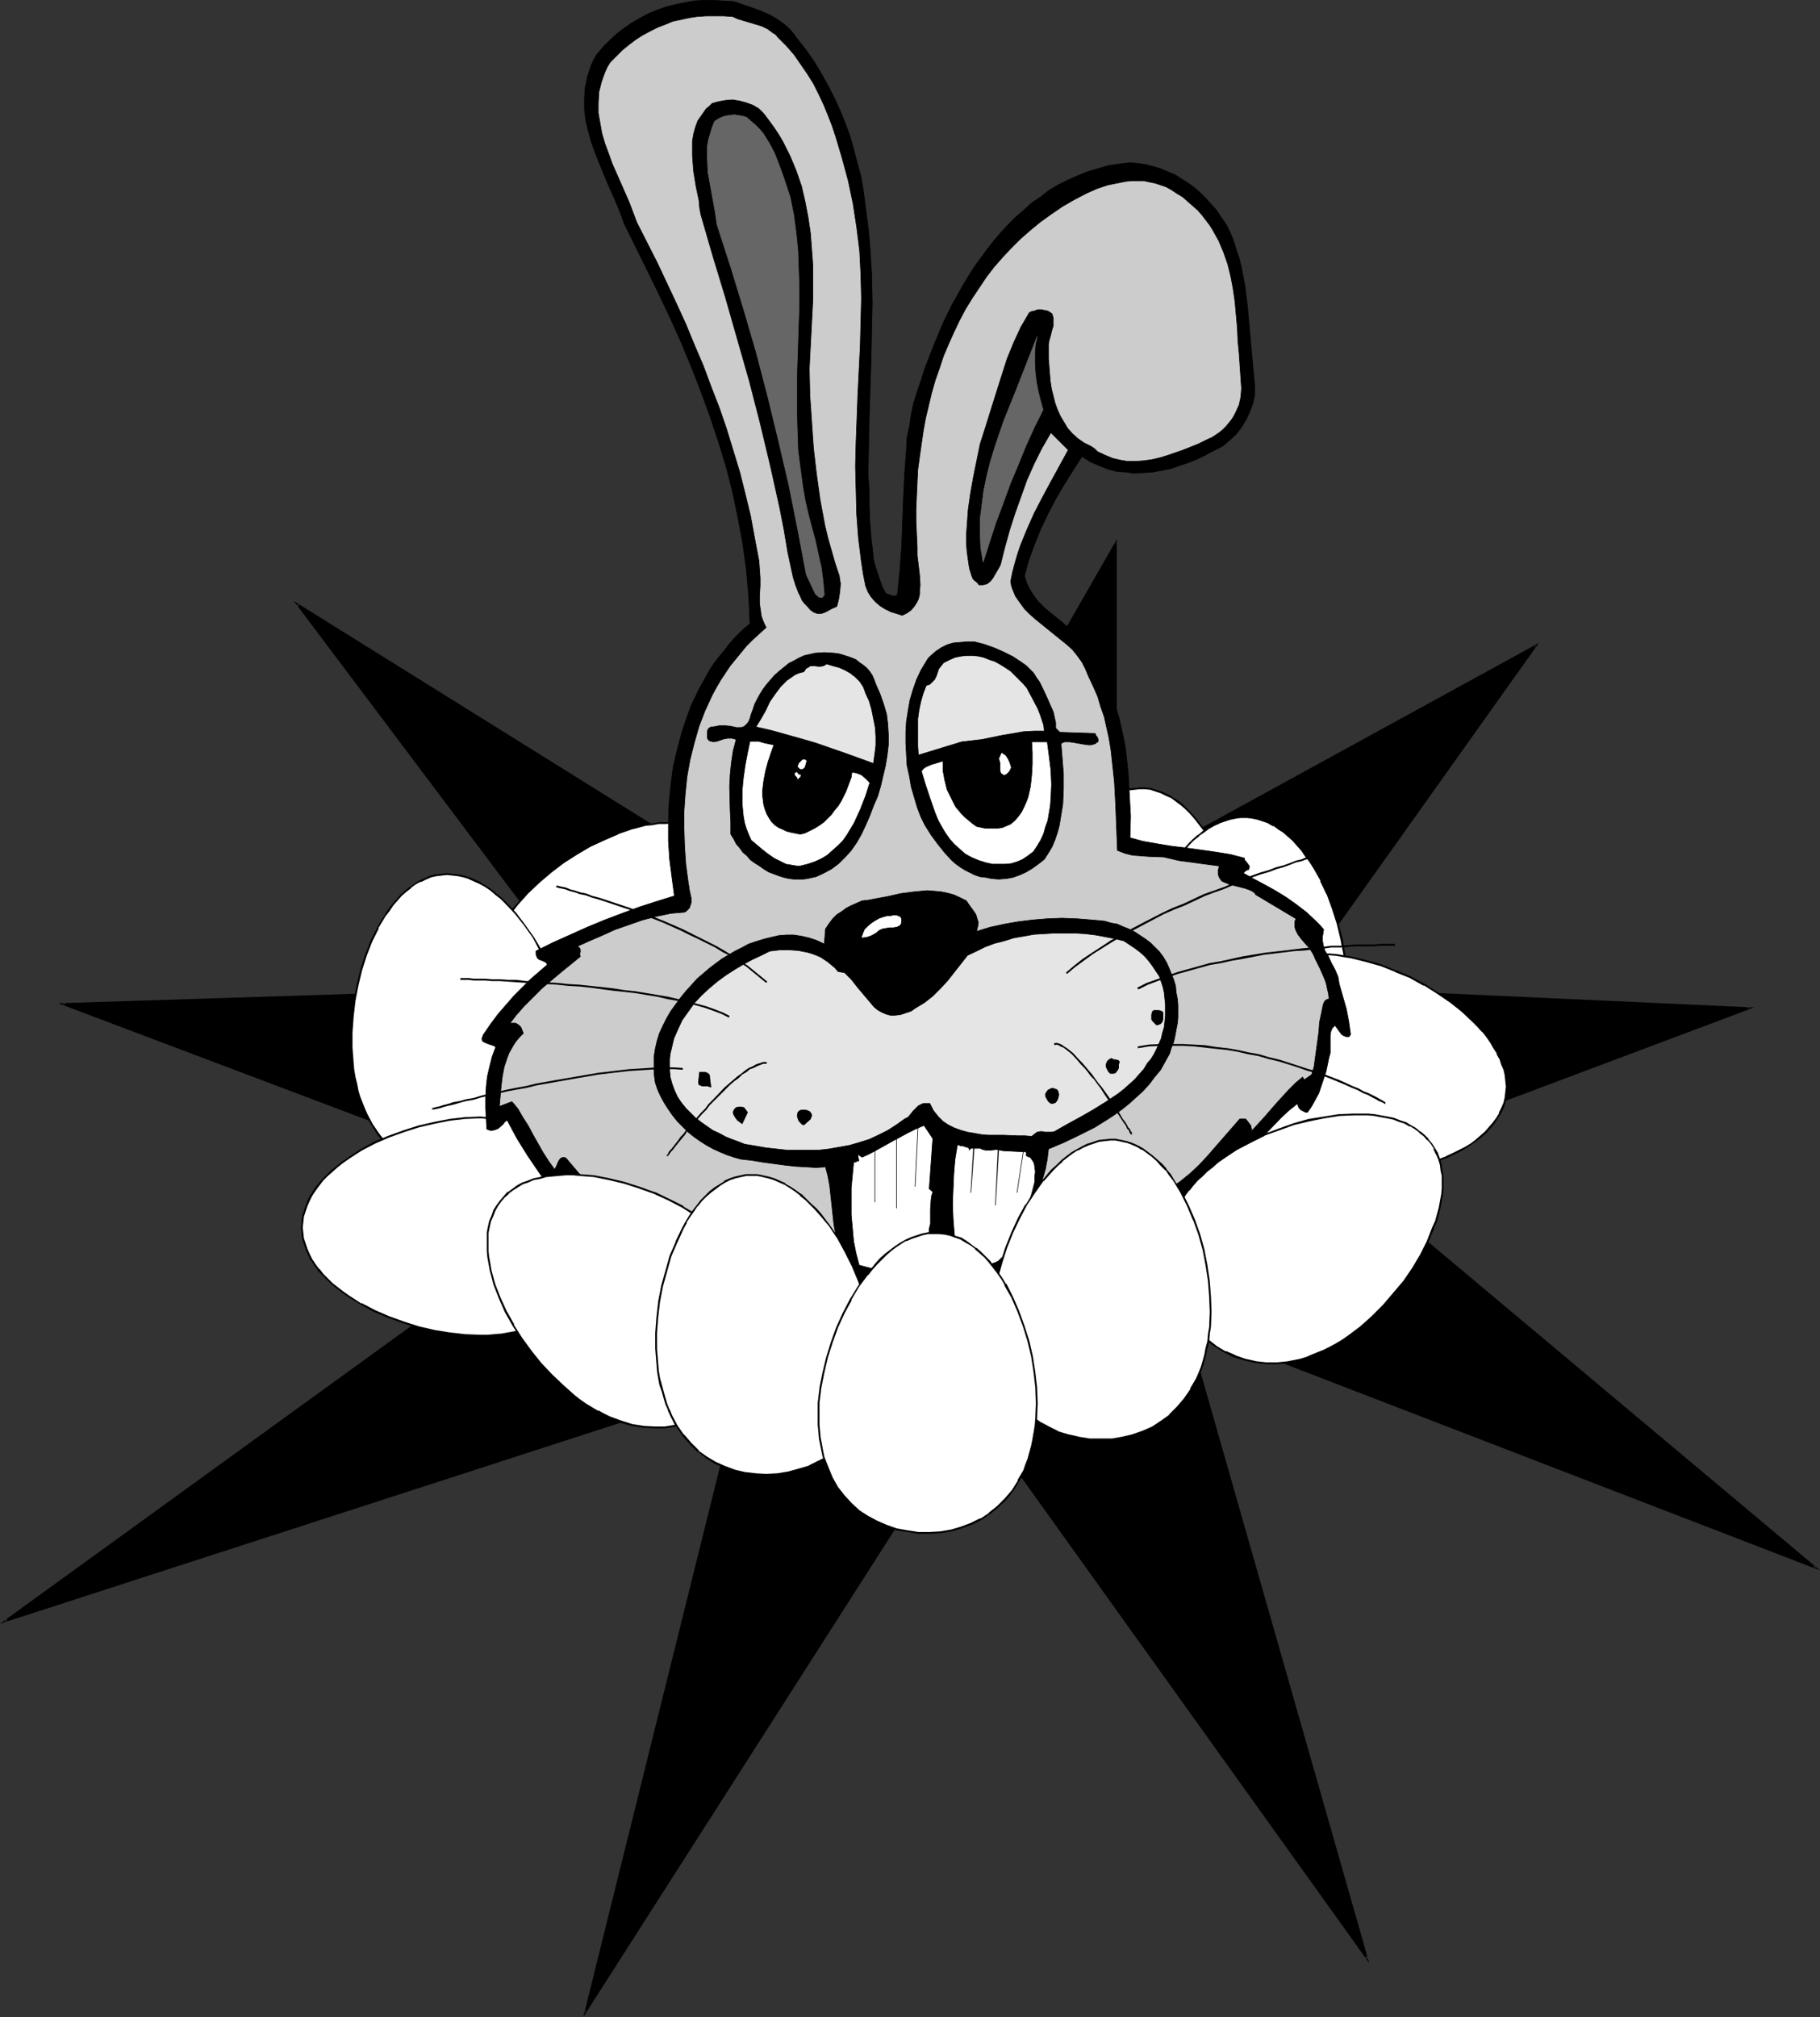 <?xml version="1.0" encoding="UTF-8" standalone="no"?>
<svg
   version="1.0"
   width="129.809mm"
   height="143.829mm"
   id="svg62"
   sodipodi:docname="Bunny Face.wmf"
   xmlns:inkscape="http://www.inkscape.org/namespaces/inkscape"
   xmlns:sodipodi="http://sodipodi.sourceforge.net/DTD/sodipodi-0.dtd"
   xmlns="http://www.w3.org/2000/svg"
   xmlns:svg="http://www.w3.org/2000/svg">
  <rect width="100%" height="100%" fill="#333333" stroke="none"/>
  <sodipodi:namedview
     id="namedview62"
     pagecolor="#ffffff"
     bordercolor="#000000"
     borderopacity="0.25"
     inkscape:showpageshadow="2"
     inkscape:pageopacity="0.0"
     inkscape:pagecheckerboard="0"
     inkscape:deskcolor="#d1d1d1"
     inkscape:document-units="mm" />
  <defs
     id="defs1">
    <pattern
       id="WMFhbasepattern"
       patternUnits="userSpaceOnUse"
       width="6"
       height="6"
       x="0"
       y="0" />
  </defs>
  <path
     style="fill:#000000;fill-opacity:1;fill-rule:evenodd;stroke:none"
     d="M 215.413,247.284 80.154,162.944 157.721,266.027 16.968,270.551 157.721,323.707 1.293,436.969 199.899,372.502 157.721,542.313 261.953,379.126 368.448,527.772 319.644,356.991 489.324,422.427 359.56,313.69 471.71,271.682 348.571,266.027 414.019,174.093 300.737,236.136 v -89.833 l -47.672,83.209 -42.016,-89.833 z"
     id="path1" />
  <path
     style="fill:#000000;fill-opacity:1;fill-rule:evenodd;stroke:none"
     d="m 215.089,247.284 0.485,-0.323 -136.39,-84.986 78.376,104.213 0.162,-0.323 -142.046,4.524 142.046,53.642 -0.162,-0.485 L 0,437.615 200.061,372.825 199.737,372.502 157.237,543.606 262.276,379.288 h -0.485 l 107.302,149.776 -49.126,-172.073 -0.323,0.323 170.973,65.921 -130.896,-109.707 v 0.485 l 113.12,-42.493 -124.27,-5.655 0.162,0.323 66.094,-92.903 -114.089,62.528 0.323,0.323 v -90.803 l -48.157,84.017 h 0.485 l -42.662,-90.964 4.363,108.899 0.485,0.323 -4.363,-107.929 h -0.485 l 42.339,90.318 47.834,-83.532 -0.323,-0.162 v 90.157 l 113.443,-62.205 -0.162,-0.323 -65.771,92.419 123.624,5.493 -0.162,-0.485 -112.473,42.332 130.088,108.899 0.323,-0.323 -170.165,-65.598 48.965,171.265 0.485,-0.162 -106.817,-148.968 -104.393,163.348 0.323,0.162 L 200.222,372.179 1.293,436.646 1.454,437.13 158.206,323.707 16.968,270.227 v 0.485 l 141.238,-4.524 -77.891,-103.405 -0.323,0.323 135.582,84.502 z"
     id="path2" />
  <path
     style="fill:#ffffff;fill-opacity:1;fill-rule:evenodd;stroke:none"
     d="m 275.366,257.786 0.485,-4.039 0.808,-4.201 1.131,-4.039 1.293,-4.039 1.616,-4.039 1.778,-3.716 2.101,-3.716 2.101,-3.393 2.424,-3.231 1.131,-1.454 1.293,-1.454 1.293,-1.293 1.293,-1.131 1.454,-1.131 1.454,-0.969 1.293,-0.808 1.454,-0.808 1.454,-0.646 1.454,-0.485 1.454,-0.323 1.616,-0.323 1.454,-0.162 1.454,0.162 1.616,0.162 1.293,0.323 1.454,0.485 1.454,0.646 1.293,0.808 1.454,0.808 1.293,1.131 1.131,0.969 1.293,1.293 1.131,1.293 1.131,1.454 1.131,1.454 0.97,1.616 0.97,1.616 1.778,3.555 1.616,3.878 1.454,3.878 1.131,4.039 0.808,4.201 0.646,4.201 0.485,4.201 v 4.201 l -0.162,4.201 -0.162,1.939 -0.323,1.939 -0.323,1.777 -0.485,1.777 -0.485,1.777 -0.485,1.616 -0.646,1.616 -0.646,1.454 -1.616,2.908 -1.616,2.585 -1.939,2.262 -2.101,1.939 -2.262,1.777 -2.424,1.454 -2.586,1.293 -2.747,0.969 -2.747,0.646 -2.909,0.323 -2.909,0.162 -3.07,-0.162 -2.909,-0.323 -2.909,-0.646 -2.747,-0.808 -2.586,-1.131 -2.424,-1.454 -2.262,-1.616 -2.101,-1.939 -1.778,-2.1 -1.778,-2.424 -1.454,-2.585 -1.131,-2.747 -0.97,-3.07 -0.485,-1.616 -0.162,-1.616 -0.323,-1.777 -0.162,-1.777 -0.162,-1.777 v -1.939 l 0.162,-1.939 z"
     id="path3" />
  <path
     style="fill:#000000;fill-opacity:1;fill-rule:evenodd;stroke:none"
     d="m 275.689,257.786 0.485,-4.039 v 0 l 0.808,-4.201 1.131,-4.039 1.293,-4.039 1.616,-4.039 v 0.162 l 1.778,-3.878 1.939,-3.555 v 0 l 2.101,-3.555 2.424,-3.07 v 0 l 1.131,-1.454 1.293,-1.454 1.293,-1.293 1.454,-1.131 1.293,-1.131 v 0 l 1.293,-0.969 1.454,-0.808 v 0 l 1.454,-0.646 1.454,-0.808 h -0.162 l 1.454,-0.485 1.616,-0.323 1.454,-0.162 v 0 l 1.454,-0.162 h 1.454 l 1.616,0.162 h -0.162 l 1.454,0.485 1.454,0.485 v 0 l 1.293,0.646 1.454,0.646 v 0 l 1.293,0.969 1.293,0.969 v 0 l 1.131,0.969 1.293,1.293 1.131,1.293 v 0 l 1.131,1.454 1.131,1.454 0.97,1.616 0.97,1.616 v 0 l 1.778,3.555 1.616,3.716 v 0 l 1.293,3.878 1.131,4.039 0.97,4.201 0.646,4.362 v -0.162 l 0.323,4.201 0.162,4.201 -0.323,4.201 -0.162,1.939 v -0.162 l -0.323,1.939 -0.323,1.939 -0.485,1.777 -0.485,1.616 -0.485,1.777 -0.646,1.454 v 0 l -0.646,1.454 -1.454,2.908 v 0 l -1.778,2.585 v -0.162 l -1.778,2.262 -2.262,2.1 h 0.162 l -2.262,1.777 -2.424,1.454 v 0 l -2.586,1.131 v 0 l -2.586,0.969 -2.909,0.646 -2.747,0.485 v 0 l -2.909,0.162 -3.07,-0.162 -2.909,-0.323 v 0 l -2.747,-0.646 -2.747,-0.969 v 0 l -2.586,-1.131 v 0 l -2.424,-1.293 -2.262,-1.616 v 0 l -1.939,-1.939 -1.939,-2.1 v 0 l -1.778,-2.262 h 0.162 l -1.454,-2.585 -1.293,-2.908 v 0.162 l -0.97,-3.07 -0.323,-1.777 -0.323,-1.616 -0.162,-1.616 v 0 l -0.323,-1.777 v -1.777 -1.939 -1.939 l 0.162,-1.939 h -0.485 l -0.162,1.939 v 1.939 1.939 1.777 l 0.323,1.777 v 0 l 0.162,1.777 0.323,1.616 0.323,1.616 0.97,3.07 v 0.162 l 1.293,2.747 1.454,2.585 v 0 l 1.616,2.424 v 0 l 1.939,2.1 2.101,1.939 v 0 l 2.262,1.616 2.586,1.454 v 0 l 2.586,1.131 v 0 l 2.747,0.969 2.747,0.646 h 0.162 l 2.909,0.323 3.07,0.162 2.909,-0.162 v 0 l 2.909,-0.485 2.909,-0.646 2.586,-0.808 h 0.162 l 2.586,-1.293 v 0 l 2.262,-1.616 2.262,-1.616 h 0.162 l 2.101,-2.1 1.939,-2.262 v -0.162 l 1.778,-2.585 v 0 l 1.454,-2.747 0.646,-1.616 v 0 l 0.646,-1.616 0.485,-1.616 0.485,-1.777 0.485,-1.777 0.323,-1.777 0.323,-1.939 v 0 l 0.162,-1.939 0.323,-4.201 -0.162,-4.201 -0.323,-4.201 v 0 l -0.646,-4.362 -0.97,-4.039 -1.131,-4.201 -1.293,-3.878 v 0 l -1.616,-3.878 -1.778,-3.555 h -0.162 l -0.97,-1.616 -0.97,-1.616 -1.131,-1.454 -1.131,-1.454 v 0 l -1.131,-1.293 -1.293,-1.293 -1.131,-1.131 v 0 l -1.293,-0.969 -1.454,-0.808 v -0.162 l -1.293,-0.646 -1.454,-0.646 v 0 l -1.454,-0.485 -1.454,-0.485 v 0 l -1.616,-0.162 h -1.454 l -1.454,0.162 h -0.162 l -1.454,0.162 -1.454,0.323 -1.454,0.485 h -0.162 l -1.454,0.646 -1.454,0.808 v 0 l -1.293,0.969 -1.454,0.969 v 0 l -1.454,1.131 -1.293,1.131 -1.293,1.293 -1.293,1.454 -1.131,1.454 v 0 l -2.424,3.231 -2.101,3.393 h -0.162 l -1.939,3.716 -1.778,3.716 v 0.162 l -1.616,3.878 -1.293,4.039 -1.131,4.201 -0.808,4.039 v 0.162 l -0.485,4.039 z"
     id="path4" />
  <path
     style="fill:#ffffff;fill-opacity:1;fill-rule:evenodd;stroke:none"
     d="m 139.461,243.73 2.747,-3.07 3.07,-2.908 3.232,-2.747 3.394,-2.585 3.555,-2.262 3.717,-2.262 3.717,-1.777 3.717,-1.454 3.717,-1.293 1.778,-0.485 1.939,-0.485 1.778,-0.323 1.778,-0.162 1.778,-0.162 h 1.616 l 1.616,0.162 1.778,0.162 1.454,0.323 1.616,0.323 1.293,0.646 1.454,0.485 1.293,0.808 1.131,0.969 1.131,0.969 0.97,1.131 0.97,1.293 0.808,1.293 0.646,1.454 0.485,1.454 0.485,1.616 0.485,1.616 0.485,3.393 0.162,3.716 -0.162,1.939 -0.162,1.777 -0.485,4.039 -0.97,4.039 -0.97,4.039 -1.454,3.878 -1.778,3.878 -1.778,3.878 -2.262,3.716 -2.262,3.555 -2.586,3.231 -1.293,1.454 -1.293,1.454 -1.293,1.293 -1.454,1.131 -1.293,1.131 -1.454,1.131 -1.454,0.969 -1.293,0.808 -2.909,1.454 -2.909,1.131 -2.909,0.646 -2.909,0.485 -2.747,0.162 -2.909,-0.162 -2.747,-0.485 -2.747,-0.808 -2.747,-0.969 -2.586,-1.293 -2.424,-1.616 -2.424,-1.777 -2.262,-2.1 -1.939,-2.1 -1.616,-2.262 -1.454,-2.424 -1.293,-2.585 -0.97,-2.747 -0.485,-2.747 -0.323,-2.747 -0.162,-2.908 0.323,-2.908 0.646,-3.07 0.97,-2.908 1.293,-3.231 0.808,-1.454 0.97,-1.616 0.97,-1.616 0.97,-1.454 1.293,-1.616 z"
     id="path5" />
  <path
     style="fill:#000000;fill-opacity:1;fill-rule:evenodd;stroke:none"
     d="m 139.622,243.891 2.747,-3.07 3.07,-2.908 3.232,-2.747 v 0 l 3.394,-2.585 3.555,-2.262 3.555,-2.1 v 0 l 3.878,-1.777 3.717,-1.616 h -0.162 l 3.717,-1.293 1.939,-0.485 1.778,-0.485 1.778,-0.162 v 0 l 1.778,-0.323 h 1.778 l 1.616,-0.162 1.616,0.162 1.778,0.162 h -0.162 l 1.616,0.323 1.454,0.485 1.454,0.485 h -0.162 l 1.454,0.646 v 0 l 1.293,0.646 1.131,0.969 v 0 l 1.131,1.131 0.97,0.969 v 0 l 0.97,1.293 0.646,1.293 v 0 l 0.646,1.454 v -0.162 l 0.646,1.616 0.485,1.454 0.323,1.616 0.485,3.555 v -0.162 l 0.162,3.716 v 1.939 l -0.162,1.777 v 0 l -0.646,3.878 -0.808,4.039 -1.131,4.039 -1.454,4.039 v -0.162 l -1.616,4.039 -1.939,3.716 v 0 l -2.101,3.716 -2.262,3.555 -2.586,3.231 v -0.162 l -1.293,1.616 -1.293,1.454 -1.293,1.293 -1.454,1.131 h 0.162 l -1.454,1.131 -1.454,0.969 -1.293,0.969 -1.454,0.969 v -0.162 l -2.909,1.454 v 0 l -2.747,1.131 -2.909,0.808 -2.909,0.485 v 0 l -2.747,0.162 -2.909,-0.323 v 0 l -2.747,-0.323 -2.747,-0.808 -2.586,-1.131 v 0 l -2.586,-1.293 v 0.162 l -2.586,-1.616 -2.262,-1.777 v 0 l -2.262,-2.1 -1.939,-2.1 v 0 l -1.616,-2.262 -1.454,-2.424 v 0 l -1.293,-2.585 v 0 l -0.808,-2.585 -0.646,-2.747 v 0 l -0.323,-2.747 v -2.908 l 0.323,-2.908 v 0 l 0.646,-2.908 0.97,-3.07 v 0 l 1.293,-3.07 0.808,-1.454 h -0.162 l 0.97,-1.616 0.97,-1.616 1.131,-1.454 1.131,-1.616 v 0 l 1.131,-1.454 -0.323,-0.323 -1.293,1.454 v 0 l -1.131,1.616 -1.131,1.616 -0.97,1.616 -0.808,1.454 v 0 l -0.808,1.454 -1.293,3.231 v 0 l -0.97,3.07 -0.646,3.07 v 0 l -0.323,2.908 v 2.908 l 0.323,2.747 v 0.162 l 0.646,2.747 0.808,2.585 v 0 l 1.293,2.585 v 0 l 1.454,2.424 1.778,2.262 v 0.162 l 1.939,2.1 2.262,2.1 v 0 l 2.424,1.777 2.424,1.616 v 0.162 l 2.586,1.131 h 0.162 l 2.586,1.131 2.747,0.808 2.747,0.323 h 0.162 l 2.909,0.323 2.747,-0.162 h 0.162 l 2.909,-0.485 2.747,-0.808 2.909,-1.131 h 0.162 l 2.747,-1.454 v 0 l 1.454,-0.808 1.454,-0.969 1.293,-1.131 1.454,-1.131 h 0.162 l 1.293,-1.131 1.293,-1.293 1.454,-1.454 1.293,-1.454 v -0.162 l 2.424,-3.231 2.262,-3.393 2.262,-3.716 v 0 l 1.939,-3.878 1.616,-3.878 v 0 l 1.454,-4.039 1.131,-4.039 0.808,-4.039 0.646,-3.878 v -0.162 l 0.162,-1.777 v -1.939 l -0.162,-3.716 v 0 l -0.485,-3.393 -0.323,-1.777 -0.485,-1.454 -0.646,-1.454 V 231.612 l -0.646,-1.454 v 0 l -0.808,-1.293 -0.97,-1.131 v -0.162 l -0.97,-1.131 -1.131,-0.969 v 0 l -1.293,-0.969 -1.293,-0.808 v 0 l -1.293,-0.646 v 0 l -1.454,-0.485 -1.616,-0.485 -1.454,-0.323 v 0 l -1.778,-0.162 -1.616,-0.162 -1.616,0.162 h -1.778 l -1.778,0.323 v 0 l -1.939,0.162 -1.778,0.485 -1.778,0.485 -3.878,1.293 v 0 l -3.717,1.616 -3.717,1.777 v 0 l -3.717,2.262 -3.555,2.262 -3.394,2.585 v 0 l -3.232,2.747 -3.07,2.908 -2.747,3.07 z"
     id="path6" />
  <path
     style="fill:#ffffff;fill-opacity:1;fill-rule:evenodd;stroke:none"
     d="m 304.454,266.673 0.323,-4.039 0.808,-4.201 0.808,-4.039 1.293,-4.201 1.293,-4.039 1.778,-3.878 1.778,-3.716 2.101,-3.555 2.262,-3.231 1.131,-1.454 1.293,-1.454 1.131,-1.293 1.293,-1.293 1.454,-1.131 1.293,-0.969 1.454,-0.969 1.293,-0.808 1.454,-0.808 1.454,-0.485 1.454,-0.485 1.454,-0.323 h 1.454 1.616 l 1.454,0.162 1.454,0.323 1.454,0.323 1.454,0.646 1.454,0.646 1.293,0.969 1.293,0.808 1.293,1.131 1.293,1.131 1.293,1.293 1.131,1.454 1.131,1.454 0.97,1.616 1.131,1.616 1.939,3.393 1.778,3.716 1.454,3.878 1.293,4.039 0.97,4.201 0.808,4.201 0.485,4.201 0.162,4.201 v 4.039 l -0.162,1.939 -0.162,2.1 -0.323,1.777 -0.323,1.777 -0.485,1.777 -0.485,1.616 -1.131,3.07 -1.454,2.908 -1.616,2.585 -1.778,2.424 -2.101,2.1 -2.101,1.777 -2.424,1.616 -2.586,1.293 -2.586,1.131 -2.747,0.808 -2.909,0.485 -2.909,0.162 h -2.909 l -3.07,-0.323 -2.909,-0.485 -2.747,-0.808 -2.586,-1.131 -2.586,-1.293 -2.262,-1.454 -2.101,-1.777 -1.939,-2.1 -1.778,-2.424 -1.616,-2.424 -1.293,-2.908 -0.97,-2.908 -0.485,-1.616 -0.323,-1.616 -0.323,-1.777 -0.323,-1.777 -0.162,-1.777 v -1.939 -1.939 z"
     id="path7" />
  <path
     style="fill:#000000;fill-opacity:1;fill-rule:evenodd;stroke:none"
     d="m 304.777,266.673 0.323,-4.039 v 0 l 0.646,-4.039 0.97,-4.201 1.131,-4.039 1.454,-4.039 v 0 l 1.616,-3.878 1.939,-3.716 v 0 l 1.939,-3.555 2.262,-3.231 1.131,-1.454 v 0 l 1.293,-1.454 1.131,-1.293 1.293,-1.293 1.454,-1.131 h -0.162 l 1.454,-0.969 1.293,-0.969 1.454,-0.808 v 0 l 1.454,-0.646 h -0.162 l 1.454,-0.485 1.454,-0.485 1.616,-0.323 h -0.162 l 1.454,-0.162 h 1.616 l 1.454,0.162 v 0 l 1.454,0.323 1.454,0.485 1.454,0.485 h -0.162 l 1.454,0.808 v -0.162 l 1.293,0.969 1.293,0.808 v 0 l 1.293,1.131 1.293,1.131 1.131,1.293 1.293,1.454 v 0 l 0.97,1.454 1.131,1.454 1.131,1.777 1.939,3.393 h -0.162 l 1.778,3.716 v -0.162 l 1.454,4.039 1.293,4.039 0.97,4.039 0.808,4.201 v 0 l 0.485,4.201 0.323,4.201 v 4.039 l -0.162,1.939 -0.323,2.1 v -0.162 l -0.162,1.777 -0.323,1.777 -0.485,1.777 -0.485,1.777 -1.131,3.07 v 0 l -1.454,2.747 v 0 l -1.616,2.747 -1.778,2.262 v 0 l -2.101,2.1 -2.101,1.777 v 0 l -2.424,1.616 v 0 l -2.424,1.293 v 0 l -2.586,0.969 -2.747,0.808 -2.909,0.485 v 0 l -2.909,0.323 h -2.909 l -3.07,-0.323 v 0 l -2.747,-0.485 -2.747,-0.969 -2.747,-0.969 h 0.162 l -2.586,-1.293 v 0 l -2.262,-1.616 v 0 l -2.101,-1.616 -1.939,-2.1 v 0 l -1.778,-2.262 -1.616,-2.585 h 0.162 l -1.293,-2.747 v 0 l -1.131,-2.908 -0.485,-1.616 -0.323,-1.777 -0.323,-1.616 -0.162,-1.777 v 0 l -0.162,-1.777 -0.162,-1.939 v -1.939 l 0.162,-1.939 h -0.485 l -0.162,1.939 v 1.939 l 0.162,1.939 0.162,1.777 v 0.162 l 0.162,1.777 0.323,1.616 0.323,1.616 0.485,1.616 1.131,3.07 v 0 l 1.293,2.908 v 0 l 1.616,2.424 1.778,2.424 v 0 l 1.939,2.1 2.101,1.777 v 0 l 2.424,1.616 v 0 l 2.424,1.293 h 0.162 l 2.586,0.969 2.747,0.969 2.909,0.485 v 0 l 3.07,0.323 h 2.909 l 2.909,-0.323 h 0.162 l 2.909,-0.485 2.747,-0.808 2.586,-0.969 v 0 l 2.586,-1.293 v -0.162 l 2.424,-1.454 v 0 l 2.262,-1.939 1.939,-2.1 v 0 l 1.778,-2.424 1.778,-2.585 v 0 l 1.454,-2.908 v 0 l 1.131,-3.231 0.485,-1.616 0.485,-1.777 0.323,-1.777 0.162,-1.777 v 0 l 0.323,-2.1 0.162,-1.939 v -4.039 l -0.323,-4.201 -0.485,-4.201 v 0 l -0.646,-4.201 -1.131,-4.201 -1.293,-4.039 -1.454,-3.878 v -0.162 l -1.778,-3.716 v 0 l -1.939,-3.393 -0.97,-1.616 -1.131,-1.616 -1.131,-1.454 v 0 l -1.131,-1.454 -1.293,-1.293 -1.131,-1.131 -1.454,-1.131 v 0 l -1.293,-0.808 -1.293,-0.969 v 0 l -1.454,-0.808 h -0.162 l -1.293,-0.485 -1.454,-0.485 -1.454,-0.323 h -0.162 l -1.454,-0.162 h -1.616 l -1.454,0.162 v 0 l -1.616,0.323 -1.454,0.485 -1.293,0.485 h -0.162 l -1.293,0.646 v 0.162 l -1.454,0.808 -1.454,0.808 -1.293,1.131 h -0.162 l -1.293,1.131 -1.293,1.293 -1.131,1.293 -1.293,1.454 v 0 l -1.131,1.616 -2.262,3.231 -2.101,3.555 v 0 l -1.939,3.555 -1.616,3.878 v 0.162 l -1.454,4.039 -1.131,4.039 -0.97,4.201 -0.646,4.039 v 0.162 l -0.323,4.039 z"
     id="path8" />
  <path
     style="fill:#ffffff;fill-opacity:1;fill-rule:evenodd;stroke:none"
     d="m 95.021,286.546 -0.323,-4.201 v -4.039 l 0.323,-4.362 0.646,-4.201 0.646,-4.201 1.131,-4.201 1.293,-3.878 1.454,-3.878 1.616,-3.555 0.97,-1.616 0.97,-1.616 1.131,-1.454 0.97,-1.454 2.262,-2.585 1.293,-1.131 1.131,-0.969 1.293,-0.969 1.454,-0.808 1.293,-0.646 1.454,-0.485 1.454,-0.323 1.454,-0.323 h 1.616 1.454 l 1.454,0.162 1.616,0.485 1.454,0.485 1.454,0.485 1.454,0.808 1.454,0.808 1.454,0.969 1.293,1.131 1.454,1.131 1.293,1.293 2.586,2.747 2.424,3.231 2.424,3.393 2.101,3.555 1.778,3.716 1.616,4.039 1.616,4.039 1.131,4.039 0.808,4.039 0.646,4.039 0.162,2.1 v 1.939 1.777 1.939 l -0.162,1.777 -0.162,1.616 -0.323,1.616 -0.323,1.777 -1.131,3.07 -1.131,2.747 -1.454,2.585 -1.616,2.424 -1.939,2.262 -2.101,1.939 -2.262,1.616 -2.424,1.454 -2.586,1.293 -2.747,0.808 -2.747,0.808 -3.07,0.485 -3.07,0.162 -2.909,-0.162 -2.909,-0.323 -2.747,-0.646 -2.586,-0.969 -2.586,-1.131 -2.424,-1.454 -2.262,-1.777 -2.101,-1.939 -1.939,-2.262 -1.616,-2.585 -1.616,-2.747 -0.646,-1.616 -0.646,-1.454 -0.485,-1.777 -0.485,-1.616 -0.485,-1.777 -0.323,-1.939 -0.323,-1.777 z"
     id="path9" />
  <path
     style="fill:#000000;fill-opacity:1;fill-rule:evenodd;stroke:none"
     d="m 95.344,286.546 -0.323,-4.201 v -4.039 l 0.323,-4.362 v 0 l 0.485,-4.201 0.808,-4.201 0.97,-4.039 1.293,-4.039 1.454,-3.716 v 0 l 1.778,-3.555 h -0.162 l 0.97,-1.616 0.97,-1.616 1.131,-1.454 0.97,-1.454 v 0 l 2.262,-2.585 1.293,-1.131 1.293,-0.969 h -0.162 l 1.293,-0.969 1.454,-0.808 v 0.162 l 1.293,-0.646 v 0 l 1.454,-0.646 1.454,-0.323 1.454,-0.162 h -0.162 l 1.616,-0.162 1.454,0.162 1.454,0.162 v 0 l 1.454,0.323 1.616,0.485 h -0.162 l 1.454,0.646 1.454,0.646 v 0 l 1.454,0.808 1.454,0.969 1.293,1.131 v 0 l 1.454,1.131 1.293,1.293 2.586,2.747 v 0 l 2.424,3.07 2.424,3.393 1.939,3.716 v 0 l 1.939,3.716 1.616,3.878 v 0 l 1.454,4.039 1.131,4.039 0.97,4.201 0.485,4.039 v -0.162 l 0.162,2.1 0.162,1.939 v 1.777 l -0.162,1.939 -0.162,1.777 -0.162,1.616 v 0 l -0.323,1.616 -0.323,1.616 -0.97,3.07 -1.131,2.908 v 0 l -1.454,2.585 -1.616,2.424 v -0.162 l -1.939,2.262 -2.101,1.939 h 0.162 l -2.424,1.616 -2.424,1.454 v 0 l -2.586,1.131 h 0.162 l -2.747,0.969 -2.909,0.646 -2.909,0.485 v 0 l -3.07,0.162 h -2.909 0.162 l -2.909,-0.323 -2.747,-0.808 -2.747,-0.808 h 0.162 l -2.586,-1.131 v 0 l -2.424,-1.454 -2.262,-1.777 h 0.162 l -2.262,-1.939 -1.778,-2.262 v 0 l -1.778,-2.585 -1.454,-2.747 v 0 l -0.646,-1.454 v 0 l -0.646,-1.616 -0.646,-1.616 -0.485,-1.616 -0.323,-1.777 -0.485,-1.939 -0.323,-1.939 v 0.162 l -0.162,-1.939 h -0.485 l 0.162,1.939 v 0 l 0.323,1.939 0.323,1.939 0.485,1.777 0.485,1.616 0.646,1.616 0.646,1.616 v 0 l 0.646,1.616 v 0 l 1.616,2.747 1.616,2.585 v 0 l 1.939,2.262 2.101,1.939 h 0.162 l 2.101,1.777 2.424,1.454 v 0.162 l 2.586,1.131 v 0 l 2.747,0.808 2.747,0.808 2.909,0.323 v 0 h 2.909 l 3.07,-0.162 v 0 l 3.07,-0.485 2.747,-0.646 2.747,-0.969 h 0.162 l 2.586,-1.131 v -0.162 l 2.424,-1.454 2.262,-1.616 h 0.162 l 1.939,-1.939 1.939,-2.1 v -0.162 l 1.616,-2.424 1.454,-2.585 h 0.162 l 1.131,-2.908 0.97,-3.07 0.323,-1.616 0.323,-1.616 v -0.162 l 0.162,-1.616 0.162,-1.777 0.162,-1.939 v -1.777 l -0.162,-1.939 -0.162,-2.1 v 0 l -0.485,-4.039 -0.97,-4.039 -1.131,-4.201 -1.454,-4.039 v 0 l -1.616,-3.878 -1.939,-3.878 v 0 l -2.101,-3.555 -2.424,-3.393 -2.424,-3.231 v 0 l -2.586,-2.747 -1.293,-1.293 -1.454,-1.131 v 0 l -1.293,-1.131 -1.454,-0.969 -1.454,-0.808 v -0.162 l -1.454,-0.646 -1.454,-0.646 h -0.162 l -1.454,-0.485 -1.454,-0.323 h -0.162 l -1.454,-0.162 -1.454,-0.162 -1.616,0.162 v 0 l -1.454,0.162 -1.454,0.323 -1.454,0.646 v 0 l -1.454,0.646 v 0 l -1.293,0.808 -1.293,0.969 h -0.162 l -1.131,0.969 -1.293,1.131 -2.262,2.585 v 0 l -1.131,1.454 -0.97,1.616 -0.97,1.454 -0.97,1.777 v 0 l -1.778,3.555 v 0 l -1.454,3.716 -1.293,4.039 -0.97,4.039 -0.808,4.362 -0.485,4.201 v 0 l -0.323,4.362 v 4.039 l 0.323,4.201 z"
     id="path10" />
  <path
     style="fill:#ffffff;fill-opacity:1;fill-rule:evenodd;stroke:none"
     d="m 364.246,258.11 4.04,0.808 3.878,1.293 4.04,1.454 3.878,1.777 3.878,1.939 3.555,2.262 3.394,2.262 3.232,2.585 2.909,2.747 1.293,1.293 1.293,1.454 1.131,1.454 1.131,1.454 0.808,1.454 0.97,1.454 0.646,1.454 0.646,1.616 0.485,1.454 0.323,1.454 0.162,1.616 0.162,1.454 v 1.454 l -0.323,1.616 -0.323,1.454 -0.485,1.293 -0.646,1.454 -0.808,1.293 -0.808,1.293 -1.131,1.131 -1.131,1.293 -1.293,1.131 -1.293,1.131 -1.454,0.969 -1.454,0.969 -1.616,0.808 -1.778,0.969 -1.616,0.808 -3.717,1.454 -3.878,1.131 -4.04,0.969 -4.363,0.646 -4.202,0.485 -4.202,0.162 h -4.363 l -4.04,-0.485 -4.04,-0.485 -1.939,-0.485 -1.939,-0.485 -1.778,-0.646 -1.778,-0.485 -1.616,-0.646 -1.616,-0.808 -1.454,-0.808 -1.454,-0.808 -1.454,-0.808 -1.293,-0.808 -2.262,-2.1 -2.101,-2.1 -1.778,-2.424 -1.616,-2.424 -1.131,-2.585 -0.97,-2.585 -0.646,-2.747 -0.323,-2.908 -0.162,-2.908 0.162,-2.908 0.485,-2.908 0.646,-2.908 0.97,-2.747 1.131,-2.747 1.454,-2.424 1.616,-2.262 1.939,-2.1 2.101,-1.777 2.262,-1.777 2.424,-1.293 2.747,-1.293 2.909,-0.808 1.616,-0.485 1.616,-0.162 1.616,-0.323 h 1.616 l 1.778,-0.162 h 1.778 l 1.778,0.162 1.939,0.162 1.939,0.162 z"
     id="path11" />
  <path
     style="fill:#000000;fill-opacity:1;fill-rule:evenodd;stroke:none"
     d="m 364.246,258.271 3.878,0.969 4.04,1.131 4.04,1.616 h -0.162 l 4.04,1.616 3.717,2.1 v -0.162 l 3.555,2.262 3.555,2.424 3.07,2.424 v 0 l 2.909,2.747 1.293,1.293 1.293,1.454 v -0.162 l 1.131,1.454 1.131,1.616 0.808,1.454 0.97,1.454 h -0.162 l 0.808,1.454 v -0.162 l 0.485,1.616 0.646,1.454 0.323,1.454 v 0 l 0.162,1.616 0.162,1.454 -0.162,1.454 v 0 l -0.162,1.454 -0.323,1.454 -0.646,1.454 v 0 l -0.646,1.293 h 0.162 l -0.808,1.293 -0.97,1.293 v 0 l -0.97,1.131 -1.131,1.293 -1.293,1.131 -1.293,1.131 v 0 l -1.293,0.969 -1.616,0.969 -1.616,0.808 v 0 l -1.616,0.808 -1.778,0.808 h 0.162 l -3.878,1.454 -3.878,1.131 -4.04,1.131 -4.202,0.646 v 0 l -4.202,0.323 -4.202,0.323 -4.363,-0.162 -4.04,-0.323 v 0 l -4.04,-0.646 -1.939,-0.485 -1.778,-0.485 -1.939,-0.485 -1.616,-0.485 v 0 l -1.616,-0.808 -1.616,-0.646 -1.616,-0.808 v 0 l -1.293,-0.808 -1.454,-0.808 -1.293,-0.969 v 0 l -2.262,-1.939 -2.101,-2.1 v 0 l -1.778,-2.262 -1.616,-2.424 h 0.162 l -1.293,-2.585 v 0 l -0.808,-2.585 -0.808,-2.747 -0.323,-2.908 v 0 l -0.162,-2.908 0.162,-2.908 v 0.162 l 0.485,-3.07 0.808,-2.908 0.808,-2.747 v 0 l 1.293,-2.585 h -0.162 l 1.454,-2.424 1.616,-2.262 v 0 l 1.939,-2.1 2.101,-1.777 h -0.162 l 2.424,-1.777 2.424,-1.293 v 0 l 2.747,-1.131 v 0 l 2.909,-0.969 1.454,-0.323 1.616,-0.323 v 0 l 1.616,-0.162 1.616,-0.162 h 1.778 1.778 1.778 l 1.939,0.162 v 0 l 1.778,0.323 2.101,0.323 v -0.485 l -1.939,-0.323 -1.939,-0.323 v 0 l -1.939,-0.162 h -1.778 -1.778 -1.778 l -1.616,0.162 -1.616,0.162 h -0.162 l -1.454,0.323 -1.616,0.323 -2.909,0.969 v 0 l -2.747,1.131 v 0 l -2.586,1.454 -2.262,1.616 h -0.162 l -1.939,1.939 -1.939,2.1 v 0 l -1.616,2.262 -1.454,2.585 h -0.162 l -1.131,2.585 v 0 l -0.808,2.747 -0.808,2.908 -0.485,3.07 v 0 l -0.162,2.908 0.162,2.908 v 0.162 l 0.323,2.747 0.646,2.747 0.97,2.747 v 0 l 1.293,2.585 v 0 l 1.616,2.424 1.778,2.424 v 0 l 2.101,2.1 2.262,2.1 h 0.162 l 1.293,0.808 1.293,0.969 1.454,0.808 v 0 l 1.454,0.808 1.616,0.646 1.616,0.808 h 0.162 l 1.616,0.485 1.939,0.485 1.778,0.485 1.939,0.485 4.04,0.646 h 0.162 l 4.04,0.323 4.363,0.162 4.202,-0.323 4.202,-0.323 h 0.162 l 4.202,-0.646 4.04,-1.131 3.878,-1.131 3.717,-1.454 h 0.162 l 1.616,-0.808 1.778,-0.808 v 0 l 1.616,-0.969 1.454,-0.969 1.454,-0.969 v 0 l 1.454,-1.131 1.293,-1.131 0.97,-1.131 1.131,-1.293 v 0 l 0.808,-1.293 0.808,-1.293 v 0 l 0.808,-1.454 v 0 l 0.485,-1.454 0.323,-1.454 0.162,-1.616 v 0 l 0.162,-1.454 -0.162,-1.454 -0.162,-1.616 v 0 l -0.323,-1.616 -0.485,-1.454 -0.646,-1.454 V 285.092 l -0.808,-1.454 v 0 l -0.808,-1.454 -0.97,-1.454 -1.131,-1.454 -1.131,-1.454 v -0.162 l -1.293,-1.293 -1.293,-1.454 -2.909,-2.585 v 0 l -3.232,-2.585 -3.394,-2.262 -3.555,-2.262 v 0 l -3.878,-2.1 -3.878,-1.616 h -0.162 l -3.878,-1.616 -4.04,-1.131 -4.04,-0.969 z"
     id="path12" />
  <path
     style="fill:#ffffff;fill-opacity:1;fill-rule:evenodd;stroke:none"
     d="m 129.441,360.061 -4.04,-0.162 -4.202,-0.485 -4.202,-0.646 -4.202,-0.969 -4.04,-1.293 -3.878,-1.454 -3.878,-1.616 -3.555,-1.939 -3.394,-2.1 -1.616,-1.131 -1.454,-1.131 -1.454,-1.131 -1.293,-1.293 -1.293,-1.293 -0.97,-1.293 -1.131,-1.293 -0.808,-1.293 -0.808,-1.454 -0.646,-1.293 -0.485,-1.454 -0.323,-1.454 -0.323,-1.616 v -1.454 -1.454 l 0.323,-1.616 0.323,-1.454 0.485,-1.454 0.646,-1.454 0.808,-1.293 0.808,-1.454 1.131,-1.293 0.97,-1.293 1.293,-1.293 1.293,-1.293 1.454,-1.131 1.454,-1.131 1.616,-1.131 3.394,-2.1 3.555,-1.939 3.878,-1.777 3.878,-1.454 4.04,-1.293 4.202,-0.969 4.202,-0.646 4.202,-0.485 4.04,-0.162 h 2.101 l 1.778,0.162 1.939,0.162 1.778,0.323 1.778,0.323 1.778,0.323 3.07,0.969 2.909,1.293 2.747,1.454 2.424,1.777 2.262,1.939 1.939,2.1 1.778,2.262 1.293,2.424 1.293,2.585 0.97,2.747 0.485,2.747 0.485,2.908 0.162,3.07 -0.162,3.07 -0.485,2.908 -0.485,2.747 -1.131,2.747 -1.131,2.585 -1.293,2.262 -1.778,2.262 -1.939,2.1 -2.262,1.939 -2.424,1.616 -2.747,1.454 -2.909,1.293 -3.232,0.969 -1.616,0.323 -3.555,0.646 -1.939,0.162 h -1.778 z"
     id="path13" />
  <path
     style="fill:#000000;fill-opacity:1;fill-rule:evenodd;stroke:none"
     d="m 129.441,359.738 -4.04,-0.162 -4.202,-0.485 v 0 l -4.04,-0.646 -4.202,-0.969 -4.04,-1.293 -4.04,-1.454 v 0 l -3.717,-1.616 -3.717,-1.939 v 0.162 l -3.232,-2.1 -1.616,-1.131 -1.454,-1.131 v 0 l -1.454,-1.131 -1.293,-1.293 -1.293,-1.293 -0.97,-1.293 v 0.162 l -0.97,-1.293 -0.97,-1.454 v 0 l -0.646,-1.293 -0.646,-1.454 v 0 l -0.485,-1.454 -0.485,-1.454 -0.162,-1.454 v 0 l -0.162,-1.454 0.162,-1.454 v 0 l 0.162,-1.454 0.485,-1.454 0.485,-1.454 v 0 l 0.646,-1.454 0.646,-1.293 v 0 l 0.97,-1.454 0.97,-1.293 v 0 l 0.97,-1.293 1.293,-1.293 1.293,-1.131 1.454,-1.293 v 0 l 1.454,-1.131 1.616,-1.131 3.232,-2.1 v 0 l 3.717,-1.939 3.717,-1.616 v 0 l 4.04,-1.454 4.04,-1.293 4.202,-0.969 4.04,-0.808 v 0 l 4.202,-0.485 4.04,-0.162 2.101,0.162 h 1.778 l 1.939,0.323 v 0 l 1.778,0.162 1.778,0.323 1.616,0.485 3.232,0.969 v 0 l 2.909,1.293 2.586,1.454 v -0.162 l 2.424,1.777 v 0 l 2.262,1.939 1.939,2.1 v 0 l 1.616,2.262 1.454,2.424 v 0 l 1.131,2.585 v -0.162 l 0.97,2.747 0.646,2.908 0.323,2.908 v -0.162 l 0.162,3.07 -0.162,3.07 v -0.162 l -0.323,2.908 -0.646,2.908 -0.97,2.585 v 0 l -1.131,2.585 v 0 l -1.454,2.424 -1.616,2.1 v 0 l -1.939,2.1 -2.262,1.939 v 0 l -2.424,1.616 v -0.162 l -2.586,1.454 -2.909,1.293 v 0 l -3.232,0.969 -1.616,0.323 -3.555,0.646 v 0 l -1.939,0.162 -1.778,0.162 h -2.101 v 0.485 h 2.101 l 1.778,-0.162 1.939,-0.162 v 0 l 3.555,-0.646 1.778,-0.323 3.232,-0.969 v 0 l 2.909,-1.293 2.747,-1.454 v 0 l 2.424,-1.616 v 0 l 2.262,-1.939 1.939,-2.1 v 0 l 1.778,-2.262 1.293,-2.424 h 0.162 l 1.131,-2.424 v -0.162 l 0.97,-2.585 0.646,-2.908 0.323,-2.908 v 0 l 0.162,-3.07 -0.162,-3.07 v 0 l -0.323,-2.908 -0.646,-2.747 -0.97,-2.908 v 0 l -1.131,-2.585 h -0.162 l -1.293,-2.424 -1.778,-2.262 v 0 l -1.939,-2.262 -2.262,-1.777 v 0 l -2.424,-1.777 v 0 l -2.747,-1.454 -2.909,-1.293 v 0 l -3.232,-0.969 -1.778,-0.485 -1.778,-0.323 -1.778,-0.162 v 0 l -1.939,-0.323 h -1.778 l -2.101,-0.162 -4.04,0.162 -4.202,0.485 v 0 l -4.202,0.808 -4.202,0.969 -4.04,1.293 -4.04,1.454 v 0 l -3.878,1.616 -3.555,1.939 v 0 l -3.394,2.262 -1.616,1.131 -1.454,1.131 v 0 l -1.454,1.131 -1.293,1.293 -1.293,1.293 -1.131,1.293 v 0 l -0.97,1.293 -0.808,1.454 h -0.162 l -0.646,1.293 -0.646,1.616 v 0 l -0.485,1.454 -0.485,1.454 -0.162,1.454 v 0.162 l -0.162,1.454 0.162,1.454 v 0.162 l 0.162,1.454 0.485,1.454 0.485,1.454 v 0 l 0.646,1.454 0.646,1.454 h 0.162 l 0.808,1.293 0.97,1.293 v 0.162 l 1.131,1.131 1.293,1.293 1.293,1.293 1.454,1.131 v 0 l 1.454,1.131 1.616,1.131 3.394,2.1 v 0 l 3.555,1.939 3.878,1.616 v 0 l 4.04,1.454 4.04,1.293 4.202,0.969 4.202,0.646 v 0 l 4.202,0.485 4.04,0.162 z"
     id="path14" />
  <path
     style="fill:#000000;fill-opacity:1;fill-rule:evenodd;stroke:#000000;stroke-width:0.162px;stroke-linecap:round;stroke-linejoin:round;stroke-miterlimit:4;stroke-dasharray:none;stroke-opacity:1"
     d="m 214.766,10.26 2.424,3.07 2.262,3.231 1.939,3.231 1.778,3.231 1.778,3.393 1.454,3.231 1.454,3.555 1.293,3.555 0.97,3.393 0.97,3.716 0.97,3.555 0.646,3.716 0.485,3.716 0.485,3.716 0.485,3.716 0.323,3.878 0.485,7.594 0.162,7.755 -0.162,7.755 -0.162,7.755 -0.485,15.672 -0.162,7.755 -0.162,7.594 0.323,4.039 v 4.201 l 0.162,4.201 0.323,4.201 0.485,4.039 0.162,1.939 0.485,1.939 0.646,1.939 0.646,1.939 0.646,1.777 0.97,1.777 0.646,0.162 0.808,0.323 0.808,0.162 0.485,-0.162 0.323,-0.162 0.323,-3.231 0.323,-3.231 0.485,-6.463 0.485,-13.087 0.323,-6.624 0.485,-6.463 0.162,-3.231 0.646,-3.07 0.485,-3.231 0.646,-3.07 1.616,-5.009 1.778,-5.332 2.101,-5.332 2.262,-5.493 2.586,-5.332 2.909,-5.17 1.454,-2.424 1.616,-2.585 1.778,-2.424 1.778,-2.424 1.778,-2.262 1.939,-2.262 1.939,-2.1 1.939,-1.939 2.262,-1.939 2.101,-1.939 2.424,-1.616 2.262,-1.777 2.424,-1.454 2.586,-1.293 2.586,-1.131 2.747,-1.131 2.747,-0.808 2.747,-0.808 3.07,-0.485 2.909,-0.323 2.101,0.162 2.101,0.323 1.939,0.485 2.101,0.646 1.939,0.808 1.939,0.808 1.778,1.131 1.778,1.131 1.778,1.293 1.616,1.454 1.454,1.454 1.454,1.616 1.454,1.616 1.131,1.777 1.293,1.777 0.97,1.939 0.97,2.262 0.808,2.585 0.808,2.424 0.646,2.585 0.485,2.585 0.485,2.585 0.646,5.332 0.485,5.332 0.485,5.493 0.485,5.332 0.485,5.17 v 2.424 l -0.485,2.262 -0.808,2.262 -0.97,2.1 -1.293,2.1 -1.454,1.939 -1.778,1.616 -1.939,1.616 -2.262,1.131 -2.101,1.131 -2.262,1.131 -2.424,0.969 -2.424,0.808 -2.262,0.808 -2.424,0.485 -2.586,0.485 -2.424,0.162 -2.424,0.162 -2.424,-0.323 -2.424,-0.162 -2.424,-0.646 -2.424,-0.969 -2.262,-0.969 -2.262,-1.454 -2.424,3.716 -2.424,3.878 -2.262,3.878 -2.101,4.039 -1.939,4.039 -1.616,4.039 -1.616,4.362 -1.131,4.201 0.646,2.1 0.808,1.616 1.131,1.777 1.131,1.454 1.454,1.454 1.454,1.293 3.232,2.585 3.232,2.747 1.454,1.293 1.454,1.454 1.454,1.616 1.131,1.616 0.97,1.777 0.808,2.1 1.293,2.585 1.131,2.747 0.97,2.747 0.97,2.747 0.808,2.747 0.646,2.908 0.646,2.908 0.485,2.908 0.646,5.978 0.323,5.817 0.323,5.817 -0.162,5.817 3.555,0.969 3.717,0.646 3.878,0.646 4.04,0.485 8.08,1.131 3.878,0.646 3.717,0.969 v 0.485 l 0.323,0.323 0.485,0.646 0.485,0.646 v 0.485 l -0.162,0.485 -0.485,0.162 -0.323,0.162 -0.646,0.646 2.909,1.616 2.747,1.454 2.909,1.616 2.909,1.777 2.747,1.939 2.747,2.1 2.424,2.262 1.293,1.293 0.97,1.131 -0.162,1.131 -0.162,0.808 v 0.969 l 0.162,0.969 0.162,0.808 0.323,0.969 0.97,1.616 0.808,1.777 0.97,1.777 0.808,1.939 0.162,0.969 0.162,0.969 0.97,3.393 0.97,3.393 0.646,3.393 0.485,3.393 -0.323,0.485 -0.162,0.162 h -0.323 -0.323 l -0.808,-0.323 -0.485,-0.323 -1.778,-2.424 -0.323,0.323 -0.485,0.485 -0.162,0.485 -0.162,0.323 -0.162,1.131 v 1.131 1.293 1.131 1.131 l -0.323,1.131 -0.808,3.878 -0.646,1.939 -0.646,1.939 -0.646,1.939 -0.97,1.777 -0.97,1.777 -1.131,1.616 h -0.485 l -0.323,-0.162 -0.97,-0.485 -0.323,-0.323 -0.323,-0.485 -0.162,-0.485 v -0.485 l -2.262,1.777 -2.101,1.939 -4.04,4.201 -3.878,4.201 -1.778,1.777 -1.939,1.777 -0.485,0.323 -0.485,0.162 -0.485,-0.162 -0.485,-0.162 -0.808,-0.808 -0.646,-0.646 -0.97,1.293 -1.131,1.131 -2.262,2.1 -2.262,1.939 -2.424,1.777 -2.586,1.616 -2.424,1.616 -2.586,1.616 -2.424,1.777 -2.586,-2.1 -3.232,1.939 -3.232,1.616 -3.394,1.454 -3.232,1.454 -3.394,1.293 -6.787,2.747 -3.232,1.454 -0.808,-0.646 -0.646,-0.485 -0.646,-0.162 h -0.646 l -0.808,0.162 -0.646,0.323 -1.616,0.485 -0.485,1.454 -0.646,1.293 -0.808,1.131 -0.97,1.131 -1.131,0.808 -1.131,0.969 -1.293,0.646 -1.293,0.808 -1.939,0.323 -1.778,0.162 -2.101,0.162 h -1.939 l -1.939,-0.323 -0.97,-0.162 -0.808,-0.323 -0.808,-0.323 -0.808,-0.485 -0.646,-0.485 -0.646,-0.646 0.162,-1.454 -0.162,-1.131 -0.323,-1.293 -0.323,-1.293 -0.323,0.646 -0.485,0.646 -0.485,1.293 -0.485,1.454 -0.646,1.293 -0.485,1.293 -0.485,0.646 -0.485,0.323 -0.485,0.485 -0.646,0.162 -0.808,0.323 h -0.97 l -1.293,-0.162 -1.293,-0.162 -3.07,0.162 -3.232,0.162 -3.07,0.162 -1.454,-0.162 -1.293,-0.162 -1.454,-0.485 -1.131,-0.646 -0.97,-0.808 -0.97,-0.969 -0.323,-0.646 -0.323,-0.808 -0.323,-0.808 -0.162,-0.808 -11.635,-2.585 -5.979,-1.131 -6.141,-0.969 -2.262,2.262 -5.656,-1.777 -5.656,-1.777 -2.909,-0.969 -2.747,-0.646 -2.909,-0.646 -2.909,-0.485 -2.101,2.262 0.323,0.323 -1.778,-0.485 -1.616,-0.646 -1.778,-0.808 -1.778,-0.808 -3.394,-2.1 -3.232,-2.262 -2.586,-1.777 -2.586,-1.939 -1.293,-1.131 -1.131,-0.969 -0.97,-1.131 -0.97,-1.131 h -0.323 l -0.323,0.162 -0.646,0.646 -0.323,0.646 -0.323,0.646 -0.323,0.646 -0.162,0.162 -0.323,0.162 h -0.323 l -0.323,-0.162 -0.485,-0.162 -0.485,-0.485 -1.616,-2.262 -1.616,-2.262 -3.07,-4.524 -2.909,-4.686 -2.586,-4.847 -0.646,0.485 -0.485,0.646 -1.293,1.131 -0.808,0.323 -0.646,0.162 h -0.808 l -0.808,-0.323 -0.162,-2.747 -0.162,-2.908 v -2.747 l 0.162,-2.908 0.323,-2.908 0.646,-2.747 0.646,-2.585 0.97,-2.585 -0.485,-0.323 -1.454,-0.485 -0.808,-0.323 -0.646,-0.323 -0.162,-0.162 -0.162,-0.323 v -0.485 l 0.162,-0.323 0.162,-0.485 0.323,-0.485 1.778,-2.585 1.939,-2.585 2.101,-2.424 2.101,-2.424 2.262,-2.262 2.262,-2.262 2.424,-2.1 2.424,-2.1 -0.485,-0.323 -0.485,-0.162 -1.131,-0.485 -0.485,-0.162 -0.485,-0.485 -0.162,-0.485 -0.162,-0.485 v -0.808 l 4.525,-2.262 4.686,-2.1 4.686,-2.1 4.686,-1.939 4.686,-1.777 4.848,-1.777 4.525,-1.454 4.686,-1.454 -0.646,-4.847 -0.646,-5.009 -0.323,-5.009 v -5.009 l 0.162,-5.009 0.485,-5.009 0.646,-4.847 1.131,-4.847 1.293,-4.847 1.616,-4.686 0.808,-2.262 1.131,-2.262 0.97,-2.1 1.293,-2.262 1.131,-2.1 1.293,-2.1 1.454,-1.939 1.616,-1.939 1.454,-1.939 1.778,-1.939 1.778,-1.777 1.939,-1.616 -0.162,-3.716 -0.162,-3.555 -0.323,-3.555 -0.323,-3.716 -0.97,-7.109 -1.293,-6.948 -1.454,-6.948 -1.778,-6.948 -2.101,-6.786 -2.262,-6.786 -2.424,-6.624 -2.586,-6.624 -2.747,-6.624 -2.909,-6.463 -3.07,-6.463 -3.07,-6.301 -6.302,-12.764 -0.97,-2.747 -1.131,-2.747 -2.424,-5.493 -2.262,-5.493 -1.131,-2.908 -0.97,-2.747 -0.808,-2.908 -0.646,-2.747 -0.323,-2.908 V 26.578 l 0.162,-2.908 0.323,-1.454 0.323,-1.616 0.485,-1.454 0.485,-1.454 0.646,-1.454 0.808,-1.454 1.778,-2.1 1.939,-1.939 1.939,-1.777 1.939,-1.454 2.101,-1.454 2.262,-1.293 2.101,-1.131 2.424,-0.969 2.262,-0.808 2.586,-0.646 2.424,-0.485 2.586,-0.485 2.586,-0.162 h 2.586 l 2.586,0.162 2.909,0.162 4.686,1.616 2.262,0.808 2.262,0.969 2.101,1.131 2.101,1.454 0.97,0.808 0.97,0.969 0.808,0.969 z"
     id="path15" />
  <path
     style="fill:#cccccc;fill-opacity:1;fill-rule:evenodd;stroke:#000000;stroke-width:0.162px;stroke-linecap:round;stroke-linejoin:round;stroke-miterlimit:4;stroke-dasharray:none;stroke-opacity:1"
     d="m 209.595,9.937 2.424,2.424 2.101,2.424 1.778,2.585 1.778,2.585 1.616,2.585 1.454,2.908 1.293,2.747 1.131,2.747 1.131,2.908 0.97,2.908 1.778,5.978 1.616,5.978 1.293,6.14 0.97,6.301 0.808,6.463 0.323,6.301 0.162,6.463 -0.162,6.463 -0.162,6.463 -0.646,12.926 -0.485,12.926 -0.162,6.463 0.162,6.463 0.162,6.463 0.485,6.463 0.808,6.463 0.485,3.231 0.646,3.231 0.323,0.808 0.323,0.808 0.808,1.293 1.131,1.293 1.293,1.131 1.293,0.808 1.616,0.808 1.616,0.485 1.454,0.485 1.293,-0.646 1.131,-0.808 0.808,-0.969 0.646,-0.969 0.485,-0.969 0.323,-1.293 v -1.293 l 0.162,-1.131 -0.162,-2.747 -0.323,-2.747 -0.323,-2.585 v -1.131 -1.131 l -0.162,-3.393 -0.162,-3.555 v -3.393 l 0.162,-3.555 0.162,-3.555 0.162,-3.393 0.485,-3.555 0.485,-3.393 0.485,-3.393 0.646,-3.555 0.808,-3.393 0.808,-3.393 0.97,-3.393 1.131,-3.231 1.131,-3.393 1.293,-3.07 1.454,-3.231 1.454,-3.07 1.616,-3.07 1.778,-2.908 1.939,-2.908 1.939,-2.908 2.101,-2.747 2.262,-2.585 2.424,-2.585 2.424,-2.424 2.586,-2.262 2.747,-2.262 2.909,-2.1 3.07,-2.1 3.07,-1.777 3.394,-1.777 2.909,-1.293 2.909,-0.969 3.232,-0.646 1.616,-0.323 1.616,-0.162 h 1.616 1.616 l 1.454,0.323 1.616,0.323 1.454,0.485 1.454,0.485 1.454,0.808 1.454,0.969 1.616,0.969 1.454,1.293 1.293,1.131 1.293,1.131 1.131,1.293 2.101,2.747 0.808,1.293 1.616,2.908 1.293,3.07 1.131,3.231 0.808,3.231 0.646,3.393 0.485,3.393 0.323,3.555 0.323,3.555 0.162,3.555 0.323,3.393 0.485,7.109 0.162,2.262 -0.162,2.262 -0.485,2.262 -0.97,2.1 -0.485,0.969 -0.646,0.969 -0.646,0.808 -0.808,0.969 -0.808,0.808 -0.97,0.808 -0.97,0.646 -0.97,0.646 -1.778,0.808 -1.939,0.969 -4.04,1.616 -4.202,1.454 -2.101,0.646 -2.101,0.485 -2.262,0.323 -2.101,0.162 h -2.262 l -1.939,-0.323 -2.101,-0.485 -1.939,-0.808 -2.101,-0.969 -0.808,-0.808 -0.97,-0.646 -1.939,-0.969 -1.616,-1.131 -1.454,-1.293 -1.293,-1.454 -0.97,-1.616 -0.97,-1.616 -0.808,-1.777 -0.646,-1.777 -0.485,-1.939 -0.485,-1.939 -0.323,-2.1 -0.162,-1.939 -0.323,-4.039 v -3.878 l 0.162,-0.969 0.323,-1.131 0.485,-1.939 0.323,-0.969 v -0.969 -1.131 l -0.323,-1.131 -0.646,-0.485 -0.646,-0.323 -0.808,-0.162 -0.808,-0.162 h -0.97 l -0.808,0.323 -0.808,0.162 -0.646,0.323 -1.131,1.939 -1.131,1.939 -1.939,4.201 -1.778,4.362 -1.454,4.524 -2.909,9.21 -1.454,4.686 -1.454,4.524 -1.778,8.725 -0.808,4.524 -0.646,4.524 -0.323,4.524 -0.162,2.1 v 2.262 l 0.162,2.262 0.323,2.262 0.323,2.262 0.646,2.1 0.323,0.808 0.485,0.485 0.646,0.485 0.485,0.646 h 0.646 0.485 l 0.646,-0.162 0.485,-0.162 0.808,-0.646 0.646,-0.808 1.131,-1.939 0.485,-0.808 0.485,-0.969 1.131,-4.524 1.293,-4.686 1.454,-4.524 1.616,-4.524 1.616,-4.524 1.939,-4.362 2.101,-4.201 2.424,-4.201 4.686,4.686 -4.686,8.563 -2.262,4.201 -2.262,4.362 -1.939,4.362 -1.778,4.362 -0.808,2.424 -0.646,2.262 -0.646,2.424 -0.485,2.424 0.162,1.131 0.323,0.969 0.808,1.939 1.131,1.616 1.293,1.777 1.454,1.454 1.454,1.293 6.787,5.493 1.616,1.293 1.616,1.454 1.293,1.616 1.293,1.777 0.97,1.939 0.808,1.939 1.293,2.747 1.131,2.585 0.808,2.747 0.97,2.747 0.646,2.908 0.646,2.908 0.485,2.908 0.323,2.908 0.646,5.978 0.323,6.14 0.485,12.279 2.101,0.808 1.939,0.485 2.101,0.162 2.101,0.162 4.202,0.162 2.101,0.485 2.101,0.485 10.827,1.454 -0.323,1.131 v 0.969 l 0.162,0.646 0.323,0.646 0.485,0.646 0.646,0.323 0.808,0.323 0.808,0.323 1.939,0.485 1.939,0.485 0.97,0.323 0.808,0.323 0.808,0.485 0.485,0.646 10.827,6.463 -0.323,0.646 v 0.808 0.808 l 0.162,0.646 0.323,0.646 0.323,0.646 0.97,1.293 1.131,1.293 1.131,1.293 0.808,1.293 0.323,0.646 0.323,0.808 1.293,2.585 1.131,2.585 0.485,1.293 0.323,1.454 0.323,1.454 0.162,1.454 h -0.323 l -0.323,0.162 -0.485,0.323 -0.323,0.646 -0.162,0.485 -0.485,2.424 -0.485,2.262 -0.162,2.424 -0.323,2.424 -0.646,4.686 -0.323,2.424 -0.646,2.1 -2.101,1.454 v -0.323 l -0.162,-0.162 -0.162,-0.323 -1.939,1.616 -1.778,1.777 -3.394,3.716 -3.232,3.716 -1.778,1.939 -1.778,1.939 0.162,-0.646 -0.162,-0.485 v -0.323 l -0.323,-0.485 -0.485,-0.646 -0.646,-0.808 h -1.616 l -2.101,2.424 -2.262,2.585 -4.363,5.009 -2.262,2.424 -2.424,2.262 -2.586,2.1 -2.586,1.777 -0.323,-0.485 -0.323,-0.485 -0.808,-1.131 -0.485,-0.485 -0.646,-0.323 h -0.485 l -0.808,0.323 -2.586,2.1 -2.909,1.939 -2.747,1.777 -3.07,1.616 -3.07,1.616 -3.232,1.131 -3.232,1.293 -3.232,0.969 -0.162,-0.646 -0.323,-0.485 -0.485,-0.646 -0.646,-0.162 -7.434,2.747 0.162,-2.747 0.485,-2.747 0.485,-2.585 0.646,-2.585 1.454,-5.17 0.485,-2.585 0.323,-2.747 4.202,-1.777 4.04,-1.939 4.202,-2.1 3.878,-2.424 1.939,-1.293 1.939,-1.454 1.778,-1.454 1.778,-1.616 1.778,-1.616 1.616,-1.777 1.454,-1.939 1.616,-1.939 0.808,-1.454 0.808,-1.454 0.808,-1.454 0.485,-1.616 0.646,-1.616 0.323,-1.454 0.323,-1.777 0.323,-1.616 0.162,-1.616 v -1.777 -1.616 l -0.162,-1.777 -0.323,-1.616 -0.162,-1.777 -0.485,-1.616 -0.646,-1.616 -0.646,-1.616 -0.646,-1.454 -0.97,-1.616 -0.97,-1.293 -1.293,-1.293 -1.131,-1.131 -1.293,-0.969 -1.454,-0.969 -1.454,-0.969 -1.616,-0.808 -1.616,-0.646 -1.454,-0.646 -1.778,-0.323 -1.616,-0.485 -1.616,-0.162 -1.778,-0.162 -4.04,-0.323 -4.202,-0.162 -4.04,0.162 -3.878,0.323 -3.878,0.485 -3.717,0.646 -3.717,0.808 -3.717,1.131 0.162,-0.646 0.162,-0.646 0.162,-1.131 -0.323,-0.969 -0.323,-1.131 -0.646,-0.969 -1.293,-1.777 -0.646,-0.969 -1.616,-0.808 -1.778,-0.808 -1.778,-0.485 -1.616,-0.323 -1.778,-0.162 -1.939,-0.162 -1.778,0.162 -1.778,0.162 -3.717,0.485 -3.555,0.808 -3.555,0.646 -1.616,0.323 -1.616,0.162 -2.909,1.293 -1.293,0.646 -1.293,0.969 -1.293,0.808 -1.131,1.131 -0.97,1.293 -0.97,1.454 -0.323,4.039 -2.101,-0.969 -1.939,-0.646 -2.101,-0.485 -2.101,-0.323 h -1.939 l -2.101,0.162 -2.101,0.485 -1.939,0.485 -2.101,0.646 -1.939,0.646 -1.778,0.969 -1.939,0.969 -3.555,2.1 -3.232,2.424 -3.394,2.908 -3.07,3.393 -1.454,1.777 -1.293,1.777 -1.293,1.777 -1.131,1.939 -0.97,1.939 -0.97,2.1 -0.646,2.1 -0.485,2.1 -0.323,2.1 v 2.262 2.262 l 0.323,2.424 0.646,1.939 0.808,1.777 0.97,1.777 1.131,1.777 1.131,1.616 1.293,1.616 1.454,1.454 1.454,1.454 1.616,1.293 1.616,1.131 1.778,1.131 1.778,0.969 1.778,0.808 1.939,0.808 1.939,0.646 1.778,0.485 2.909,0.323 2.909,0.485 5.979,0.808 2.909,0.323 2.909,0.162 2.586,0.162 2.586,-0.162 0.646,2.424 0.485,2.585 1.131,10.502 0.485,2.585 0.646,2.585 -3.717,-0.323 -3.878,-0.485 -3.717,-0.808 -3.878,-0.646 -3.717,-0.969 -3.717,-0.969 -3.555,-1.131 -3.394,-1.131 -1.616,1.616 0.162,0.323 0.162,0.323 v 0.808 l -24.725,-6.463 -0.808,1.293 -4.525,-3.07 -2.262,-1.616 -2.262,-1.777 -2.262,-1.777 -2.101,-2.1 -1.778,-2.1 -1.778,-2.1 -0.646,-0.162 -0.646,0.162 -0.323,0.323 -0.323,0.485 -0.323,0.646 -0.162,0.485 -0.323,0.646 -0.323,0.485 -1.616,-2.262 -1.454,-2.262 -2.747,-4.847 -1.293,-2.424 -1.454,-2.262 -1.293,-2.262 -1.616,-1.939 -3.394,1.293 0.485,-5.493 0.323,-2.585 0.485,-2.585 0.808,-2.424 0.485,-1.293 0.646,-1.131 0.646,-1.131 0.646,-0.969 0.97,-1.131 0.97,-0.969 -0.323,-0.808 -0.323,-0.808 -0.646,-0.646 -0.808,-0.485 h -1.131 l -0.485,0.162 -0.323,0.485 1.939,-2.585 2.262,-2.585 2.424,-2.424 2.424,-2.424 5.171,-4.362 5.171,-4.201 -0.162,-0.808 0.162,-0.323 v -0.808 l -0.162,-0.323 -0.323,-0.323 -0.323,-0.162 3.232,-1.454 3.394,-1.454 3.555,-1.616 3.717,-1.293 3.717,-1.293 3.717,-0.969 3.878,-0.808 1.778,-0.162 1.939,-0.162 0.485,-0.323 0.485,-0.485 0.323,-0.323 0.162,-0.485 0.323,-0.969 v -1.131 l -0.485,-2.262 -0.162,-1.131 -0.162,-0.969 -0.646,-4.847 -0.323,-4.686 -0.162,-4.847 v -4.686 l 0.323,-4.686 0.485,-4.686 0.808,-4.524 1.131,-4.524 1.293,-4.524 1.616,-4.201 0.97,-2.1 0.97,-2.1 1.131,-2.1 1.131,-1.939 1.293,-1.939 1.293,-1.939 1.454,-1.777 1.454,-1.777 1.454,-1.777 1.778,-1.777 1.778,-1.616 1.778,-1.616 -0.485,-0.969 -0.485,-1.131 -0.323,-0.969 -0.162,-1.131 -0.323,-2.262 v -2.262 l 0.162,-2.424 v -2.262 l -0.162,-2.262 -0.162,-2.262 -1.131,-5.978 -1.131,-6.14 -1.454,-5.978 -1.454,-5.817 -1.778,-5.817 -1.778,-5.817 -1.939,-5.655 -2.262,-5.817 -2.101,-5.655 -2.424,-5.655 -2.262,-5.493 -2.586,-5.655 -5.171,-10.987 -5.494,-10.825 -0.97,-2.585 -0.97,-2.585 -2.262,-5.17 -2.424,-5.493 -0.97,-2.747 -0.97,-2.585 -0.808,-2.747 -0.485,-2.747 -0.485,-2.747 v -2.747 l 0.162,-2.908 0.323,-1.293 0.323,-1.293 0.485,-1.454 0.485,-1.293 0.646,-1.454 0.808,-1.293 1.616,-1.616 1.616,-1.616 1.778,-1.454 1.939,-1.454 1.778,-1.131 2.101,-1.131 1.939,-0.969 2.101,-0.808 1.939,-0.808 2.262,-0.485 2.262,-0.485 2.101,-0.323 2.424,-0.162 h 2.262 2.424 l 2.424,0.162 1.454,0.646 1.616,0.485 3.232,0.969 1.616,0.485 1.616,0.808 1.293,0.969 0.808,0.485 z"
     id="path16" />
  <path
     style="fill:#000000;fill-opacity:1;fill-rule:evenodd;stroke:#000000;stroke-width:0.162px;stroke-linecap:round;stroke-linejoin:round;stroke-miterlimit:4;stroke-dasharray:none;stroke-opacity:1"
     d="m 205.878,30.618 1.454,1.939 1.293,1.777 1.293,1.939 1.131,1.939 0.97,1.939 0.97,1.939 1.616,3.878 1.454,4.201 0.97,4.201 0.808,4.201 0.646,4.362 0.323,4.362 0.323,4.362 v 4.524 4.524 l -0.485,9.21 -0.485,9.371 0.162,7.271 0.485,7.109 0.485,7.109 0.808,6.948 0.97,6.948 1.293,6.948 0.808,3.393 0.97,3.393 0.97,3.393 1.131,3.393 0.162,1.131 0.162,0.969 -0.162,2.1 -0.323,2.1 -0.485,1.939 -1.454,0.646 -1.454,0.808 -0.808,0.323 -0.646,0.162 h -0.808 l -0.97,-0.323 -0.97,-0.646 -0.808,-0.969 -0.808,-0.808 -0.646,-0.808 -0.485,-1.131 -0.485,-0.969 -0.808,-2.1 -0.646,-2.1 -0.485,-2.262 -0.485,-2.262 -0.485,-2.262 -0.97,-5.817 -1.131,-5.817 -2.586,-11.633 -2.747,-11.472 -2.909,-11.31 -3.232,-11.31 -3.232,-11.31 -3.394,-11.148 -3.232,-11.148 -0.323,-1.777 -0.162,-1.939 -0.808,-3.878 -0.646,-4.039 -0.162,-2.1 -0.162,-2.1 V 39.989 38.05 l 0.323,-1.939 0.485,-1.777 0.646,-1.777 1.131,-1.616 1.131,-1.616 0.808,-0.646 0.808,-0.808 1.778,-0.485 1.778,-0.323 1.939,-0.162 1.939,0.323 1.778,0.485 1.778,0.646 1.616,0.969 z"
     id="path17" />
  <path
     style="fill:#666666;fill-opacity:1;fill-rule:evenodd;stroke:#666666;stroke-width:0.162px;stroke-linecap:round;stroke-linejoin:round;stroke-miterlimit:4;stroke-dasharray:none;stroke-opacity:1"
     d="m 212.989,53.076 0.97,4.847 0.646,4.847 0.485,4.847 0.162,4.847 0.162,4.847 v 4.847 l -0.323,9.856 -0.323,9.694 v 4.847 4.847 l 0.162,5.009 0.162,4.847 0.646,5.009 0.646,4.847 0.646,3.716 0.808,3.555 0.97,3.716 0.97,3.555 0.808,3.716 0.808,3.555 0.485,3.716 0.323,3.716 -0.323,0.323 -0.162,0.323 h -0.485 -0.323 l -0.646,-0.485 -0.485,-0.485 -2.424,-5.17 -2.262,-11.956 -2.424,-12.118 -2.747,-11.795 -2.909,-11.956 -3.07,-11.795 -3.394,-11.633 -3.555,-11.633 -3.717,-11.472 -0.485,-3.393 -0.646,-3.555 -0.646,-3.555 -0.646,-3.555 -0.162,-3.716 v -1.777 -1.616 l 0.323,-1.777 0.485,-1.616 0.485,-1.616 0.646,-1.616 0.97,-0.646 0.97,-0.485 0.97,-0.323 1.131,-0.162 1.293,-0.162 0.97,0.162 1.131,0.162 1.131,0.323 1.293,1.131 1.131,0.969 1.131,1.131 0.97,1.131 0.808,1.293 0.808,1.293 1.454,2.747 1.131,2.908 1.131,3.07 0.97,2.908 z"
     id="path18" />
  <path
     style="fill:#666666;fill-opacity:1;fill-rule:evenodd;stroke:#666666;stroke-width:0.162px;stroke-linecap:round;stroke-linejoin:round;stroke-miterlimit:4;stroke-dasharray:none;stroke-opacity:1"
     d="m 281.184,110.434 -2.424,4.847 -2.262,5.009 -2.101,5.17 -2.101,5.009 -1.939,5.332 -1.939,5.17 -3.394,10.502 -0.646,-3.878 -0.162,-3.878 v -3.878 l 0.485,-3.716 0.485,-3.878 0.808,-3.878 0.97,-3.878 1.131,-3.716 1.293,-3.878 1.293,-3.716 3.07,-7.594 1.454,-3.716 1.454,-3.716 1.454,-3.716 1.454,-3.716 -0.485,2.262 -0.162,2.424 v 2.585 l 0.162,2.585 0.323,2.585 0.485,2.424 0.646,2.585 z"
     id="path19" />
  <path
     style="fill:#000000;fill-opacity:1;fill-rule:evenodd;stroke:#000000;stroke-width:0.162px;stroke-linecap:round;stroke-linejoin:round;stroke-miterlimit:4;stroke-dasharray:none;stroke-opacity:1"
     d="m 280.86,185.08 1.293,2.747 1.131,2.585 0.646,1.454 0.323,1.454 0.323,1.454 v 1.454 l 1.131,1.131 9.534,0.323 0.162,0.485 0.485,0.646 0.162,0.646 v 0.323 l -0.162,0.162 -0.646,0.485 -0.485,0.162 -0.646,0.162 h -0.646 l -1.293,-0.162 -2.747,-0.485 -1.131,-0.162 h -1.293 l -0.485,0.162 -0.485,0.323 0.323,4.039 0.323,4.039 v 4.039 l -0.162,4.039 -0.323,2.1 -0.323,1.939 -0.323,1.939 -0.485,1.777 -0.646,1.939 -0.808,1.939 -0.97,1.616 -1.131,1.777 -1.454,1.131 -1.778,1.293 -1.616,0.969 -1.778,0.808 -1.778,0.646 -1.778,0.323 -2.101,0.162 -1.939,-0.162 -1.616,-0.323 -1.454,-0.162 -1.454,-0.485 -1.293,-0.646 -1.293,-0.646 -1.293,-0.808 -1.131,-0.808 -1.131,-0.969 -1.939,-2.1 -1.939,-2.424 -1.778,-2.424 -1.616,-2.585 -1.131,-2.262 -0.97,-2.585 -0.808,-2.747 -0.808,-2.747 -0.485,-2.908 -0.646,-2.908 -0.162,-2.908 -0.162,-3.07 v -2.908 l 0.162,-2.908 0.485,-3.07 0.485,-2.747 0.808,-2.747 0.97,-2.747 1.131,-2.424 1.454,-2.424 0.485,-0.808 0.646,-0.646 1.454,-1.293 1.454,-0.969 1.616,-0.808 1.616,-0.485 1.939,-0.162 1.778,-0.162 h 1.939 l 2.586,0.646 2.747,0.969 2.586,1.131 2.586,1.293 2.424,1.616 1.131,0.808 0.97,0.969 0.97,0.969 0.808,1.293 0.808,1.131 z"
     id="path20" />
  <path
     style="fill:#000000;fill-opacity:1;fill-rule:evenodd;stroke:#000000;stroke-width:0.162px;stroke-linecap:round;stroke-linejoin:round;stroke-miterlimit:4;stroke-dasharray:none;stroke-opacity:1"
     d="m 236.097,184.433 1.131,2.585 0.97,2.747 0.808,2.747 0.323,2.747 0.162,2.747 v 2.747 l -0.323,2.747 -0.485,2.908 -0.646,2.747 -0.646,2.747 -0.808,2.747 -1.131,2.585 -0.97,2.585 -1.131,2.585 -1.131,2.424 -1.293,2.262 -1.454,2.1 -1.616,1.777 -1.778,1.777 -1.939,1.454 -2.101,1.131 -2.101,0.969 -2.262,0.485 -1.131,0.162 h -1.131 -1.454 l -1.293,-0.162 -1.454,-0.323 -1.454,-0.485 -1.293,-0.485 -1.293,-0.485 -1.293,-0.808 -1.131,-0.808 -1.293,-0.808 -1.131,-0.808 -0.97,-1.131 -1.131,-0.969 -0.808,-1.131 -0.97,-1.131 -0.646,-1.293 -0.808,-1.293 v -3.231 l -0.162,-3.231 -0.162,-6.463 0.162,-3.07 0.323,-3.231 0.485,-3.231 0.808,-3.07 -0.485,-0.162 -0.646,-0.162 h -1.131 l -0.97,0.162 -0.97,0.323 -0.97,0.323 -0.97,0.162 -0.485,-0.162 h -0.323 l -0.485,-0.323 -0.323,-0.485 v -0.808 -1.131 l 0.162,-0.485 0.323,-0.323 0.485,-0.323 h 0.323 0.323 l 0.808,-0.162 0.808,-0.162 h 1.616 l 1.454,0.162 1.454,0.323 h 1.293 l 0.646,-0.162 0.485,-0.323 0.485,-0.485 0.485,-0.646 0.323,-0.808 0.323,-1.131 0.485,-1.293 0.485,-1.454 0.646,-1.293 0.808,-1.454 0.808,-1.293 0.97,-1.293 1.131,-1.293 0.97,-1.131 1.293,-1.131 2.586,-2.1 1.293,-0.646 1.454,-0.808 1.454,-0.646 1.454,-0.323 1.454,-0.323 2.424,-0.162 2.586,0.162 1.293,0.162 1.131,0.323 2.424,0.808 1.131,0.485 0.97,0.808 0.97,0.646 0.97,0.808 0.808,0.969 0.646,0.969 0.485,1.131 z"
     id="path21" />
  <path
     style="fill:#e5e5e5;fill-opacity:1;fill-rule:evenodd;stroke:#000000;stroke-width:0.162px;stroke-linecap:round;stroke-linejoin:round;stroke-miterlimit:4;stroke-dasharray:none;stroke-opacity:1"
     d="m 276.82,185.403 1.454,2.747 1.454,2.747 0.646,1.616 0.485,1.454 0.485,1.454 0.162,1.616 h -2.747 l -2.909,0.162 -2.747,0.485 -2.909,0.485 -5.494,1.131 -2.747,0.323 -2.747,0.323 -11.635,3.555 -0.162,-2.424 v -2.424 -2.424 -2.424 l 0.323,-2.424 0.485,-2.262 0.646,-2.262 0.808,-2.1 0.485,-0.162 0.485,-0.162 0.646,-0.646 0.646,-0.646 0.485,-0.969 0.323,-0.969 0.323,-0.969 0.646,-0.808 0.646,-0.808 1.616,-0.808 1.454,-0.646 1.616,-0.323 1.616,-0.162 h 1.616 l 1.454,0.162 1.454,0.323 1.616,0.646 1.454,0.485 1.454,0.808 1.293,0.808 1.454,0.969 1.131,1.131 1.131,1.131 1.131,1.131 z"
     id="path22" />
  <path
     style="fill:#e5e5e5;fill-opacity:1;fill-rule:evenodd;stroke:#000000;stroke-width:0.162px;stroke-linecap:round;stroke-linejoin:round;stroke-miterlimit:4;stroke-dasharray:none;stroke-opacity:1"
     d="m 233.35,186.857 0.97,2.1 0.646,2.262 0.485,2.424 0.485,2.424 0.162,2.424 v 2.424 l -0.323,2.585 -0.323,2.262 -7.595,-2.747 -7.918,-2.747 -3.878,-1.131 -4.04,-1.131 -4.04,-1.131 -4.202,-0.969 1.293,-2.1 1.293,-2.262 1.131,-2.424 1.454,-2.1 1.454,-1.939 0.97,-0.969 0.808,-0.808 0.97,-0.646 1.131,-0.808 1.131,-0.485 1.293,-0.323 0.323,-0.485 0.323,-0.485 0.485,-0.162 0.323,-0.323 0.646,-0.162 h 0.808 l 0.808,0.162 h 0.808 l 0.808,-0.162 0.808,-0.485 1.616,0.485 1.778,0.485 1.454,0.646 1.454,0.808 1.454,1.131 1.131,1.131 0.97,1.454 0.323,0.808 z"
     id="path23" />
  <path
     style="fill:#ffffff;fill-opacity:1;fill-rule:evenodd;stroke:#000000;stroke-width:0.162px;stroke-linecap:round;stroke-linejoin:round;stroke-miterlimit:4;stroke-dasharray:none;stroke-opacity:1"
     d="m 204.262,199.783 h 0.323 l 0.485,0.162 1.131,0.323 2.424,0.485 -0.808,2.262 -0.808,2.424 -0.646,2.424 -0.485,2.585 -0.323,2.585 v 1.293 l 0.162,1.293 0.162,1.293 0.323,1.131 0.485,1.293 0.646,1.131 0.646,0.969 0.97,0.969 0.97,0.646 1.131,0.485 0.97,0.485 1.293,0.323 2.424,0.485 1.293,-0.323 1.293,-0.646 1.293,-0.646 1.293,-0.808 1.131,-0.808 0.97,-0.969 1.131,-1.131 0.808,-1.131 0.97,-1.131 0.808,-1.293 0.646,-1.293 0.646,-1.293 0.97,-2.585 0.485,-1.293 0.162,-1.293 h 0.646 l 0.646,0.162 1.293,0.485 1.131,0.969 1.131,1.131 -1.131,3.555 -1.454,3.716 -0.808,1.777 -0.808,1.777 -0.97,1.616 -0.97,1.616 -1.131,1.616 -1.293,1.293 -1.454,1.293 -1.454,1.293 -1.616,0.969 -1.778,0.808 -1.939,0.646 -1.939,0.485 h -0.97 l -0.97,-0.162 -1.939,-0.323 -1.616,-0.808 -1.616,-0.808 -1.616,-1.131 -1.454,-1.131 -3.07,-2.585 -0.646,-1.454 -0.646,-1.616 -0.485,-1.616 -0.323,-1.777 -0.162,-1.616 -0.162,-1.777 v -3.555 l 0.323,-3.393 0.485,-3.393 0.646,-3.393 0.646,-3.07 z"
     id="path24" />
  <path
     style="fill:#ffffff;fill-opacity:1;fill-rule:evenodd;stroke:#000000;stroke-width:0.162px;stroke-linecap:round;stroke-linejoin:round;stroke-miterlimit:4;stroke-dasharray:none;stroke-opacity:1"
     d="m 282.315,199.944 0.485,3.716 0.485,3.878 0.162,3.878 -0.162,3.878 -0.162,1.939 -0.323,1.939 -0.323,1.939 -0.646,1.777 -0.485,1.777 -0.808,1.777 -0.97,1.616 -0.97,1.454 -1.454,1.131 -1.454,0.969 -1.454,0.646 -1.616,0.485 -1.616,0.162 h -1.616 -1.778 l -1.616,-0.323 -2.101,-0.646 -1.939,-0.808 -1.778,-0.969 -1.454,-1.293 -1.454,-1.293 -1.293,-1.454 -1.131,-1.616 -0.97,-1.616 -0.97,-1.777 -0.808,-1.939 -1.293,-3.716 -1.293,-3.878 -1.131,-3.716 0.485,-0.646 0.646,-0.485 1.454,-0.646 1.616,-0.485 1.616,-0.485 v 2.585 l 0.485,2.585 0.646,2.585 1.131,2.262 1.131,2.262 0.808,0.969 0.808,0.969 0.97,0.969 0.97,0.808 0.97,0.808 1.131,0.808 2.262,0.485 h 2.424 1.131 l 1.131,-0.162 1.131,-0.485 1.131,-0.485 1.131,-0.969 0.97,-1.131 0.808,-1.131 0.646,-1.293 0.646,-1.454 0.485,-1.293 0.323,-1.454 0.323,-1.454 0.323,-3.07 0.162,-2.908 v -3.07 l -0.162,-2.908 z"
     id="path25" />
  <path
     style="fill:#ffffff;fill-opacity:1;fill-rule:evenodd;stroke:#ffffff;stroke-width:0.162px;stroke-linecap:round;stroke-linejoin:round;stroke-miterlimit:4;stroke-dasharray:none;stroke-opacity:1"
     d="m 272.457,206.892 -0.323,0.646 -0.323,0.485 -0.485,0.485 -0.646,0.323 -0.485,-0.323 -0.323,-0.323 -0.162,-0.646 v -1.939 l -0.162,-0.646 -0.162,-0.485 0.646,-1.454 0.485,0.323 0.485,0.323 0.323,0.485 0.323,0.485 0.485,1.131 z"
     id="path26" />
  <path
     style="fill:#ffffff;fill-opacity:1;fill-rule:evenodd;stroke:#ffffff;stroke-width:0.162px;stroke-linecap:round;stroke-linejoin:round;stroke-miterlimit:4;stroke-dasharray:none;stroke-opacity:1"
     d="m 217.352,205.114 v 0.162 l -0.162,0.162 -0.162,0.808 -0.162,0.485 -0.323,0.323 -0.323,0.162 h -0.485 l -0.646,-0.646 0.162,-0.323 0.162,-0.485 0.646,-0.646 0.323,-0.323 h 0.162 0.485 z"
     id="path27" />
  <path
     style="fill:#ffffff;fill-opacity:1;fill-rule:evenodd;stroke:#ffffff;stroke-width:0.162px;stroke-linecap:round;stroke-linejoin:round;stroke-miterlimit:4;stroke-dasharray:none;stroke-opacity:1"
     d="m 215.736,208.831 v 0.323 l -0.162,0.323 -0.323,0.162 -0.162,0.323 -0.162,-0.485 -0.485,-0.485 -0.162,-0.485 0.162,-0.162 0.323,-0.162 0.162,0.162 0.162,0.323 0.323,0.162 z"
     id="path28" />
  <path
     style="fill:#ffffff;fill-opacity:1;fill-rule:evenodd;stroke:#ffffff;stroke-width:0.162px;stroke-linecap:round;stroke-linejoin:round;stroke-miterlimit:4;stroke-dasharray:none;stroke-opacity:1"
     d="m 242.885,247.608 v 0.485 0.485 l -0.162,0.485 -0.323,0.323 -0.323,0.162 -0.323,0.162 -0.97,0.162 h -0.97 l -0.97,0.162 -0.97,0.162 -0.323,0.162 -0.485,0.162 -0.97,0.808 -1.131,0.646 -1.293,0.485 -1.293,0.162 0.323,-0.969 0.485,-1.131 0.808,-0.808 0.97,-0.808 0.97,-0.646 1.131,-0.646 0.97,-0.323 1.131,-0.323 h 0.97 l 0.485,-0.162 h 1.131 l 0.323,0.162 0.485,0.162 z"
     id="path29" />
  <path
     style="fill:#e5e5e5;fill-opacity:1;fill-rule:evenodd;stroke:#000000;stroke-width:0.162px;stroke-linecap:round;stroke-linejoin:round;stroke-miterlimit:4;stroke-dasharray:none;stroke-opacity:1"
     d="m 312.534,263.118 0.485,1.454 0.485,1.454 0.323,1.454 0.162,1.616 0.162,1.616 v 1.454 1.616 l -0.162,1.616 -0.162,1.454 -0.485,1.616 -0.323,1.454 -0.646,1.454 -0.646,1.454 -0.646,1.293 -0.808,1.293 -0.97,1.131 -0.97,1.616 -1.293,1.454 -1.293,1.454 -1.454,1.293 -1.454,1.293 -1.454,1.131 -3.394,2.262 -3.394,2.1 -3.394,1.939 -3.555,1.939 -3.394,1.939 -0.808,0.162 h -0.808 -0.808 l -0.808,-0.162 h -0.646 l -0.808,0.162 -0.646,0.485 -0.808,0.646 -1.778,-0.162 h -1.939 l -3.878,-0.162 h -4.04 l -1.939,-0.162 -1.778,-0.323 -1.939,-0.323 -1.778,-0.485 -1.778,-0.646 -1.616,-0.808 -1.454,-0.969 -1.293,-1.293 -1.293,-1.616 -0.485,-0.969 -0.485,-0.969 h -0.485 -0.646 -0.485 l -0.485,0.162 -0.97,0.485 -1.454,1.454 -0.646,0.808 -0.646,0.808 -0.97,0.485 -2.262,1.616 -2.262,1.454 -2.586,1.293 -2.424,1.131 -2.586,0.808 -2.747,0.808 -2.747,0.485 -2.747,0.485 -2.909,0.323 h -2.747 -2.909 -2.747 l -2.909,-0.323 -2.909,-0.323 -2.747,-0.485 -2.909,-0.485 -1.616,-0.646 -1.778,-0.646 -1.616,-0.646 -1.778,-0.969 -1.778,-0.808 -1.616,-1.131 -1.616,-1.131 -1.454,-1.131 -1.293,-1.293 -1.293,-1.293 -1.293,-1.616 -0.97,-1.454 -0.808,-1.777 -0.646,-1.777 -0.485,-1.777 -0.162,-1.939 v -1.454 -1.454 l 0.162,-1.454 0.323,-1.293 0.646,-2.747 1.131,-2.585 1.131,-2.424 1.616,-2.262 1.616,-2.262 1.939,-2.1 2.101,-1.939 2.101,-1.777 2.424,-1.777 2.262,-1.454 2.424,-1.454 2.424,-1.293 2.424,-1.131 2.262,-1.131 2.747,-0.323 h 2.586 l 2.424,0.162 2.424,0.485 1.131,0.323 1.293,0.485 1.131,0.485 0.97,0.646 0.97,0.646 0.97,0.808 0.97,0.808 0.808,0.969 1.778,0.323 0.808,0.808 0.97,0.969 1.778,2.262 1.778,2.1 1.778,2.1 0.808,0.969 0.97,0.808 1.131,0.646 1.131,0.485 1.131,0.323 h 1.293 l 1.454,-0.162 1.454,-0.485 1.454,-0.485 1.131,-0.808 2.424,-1.454 2.262,-1.777 2.101,-2.1 1.939,-2.1 1.778,-2.262 3.555,-4.524 2.424,-1.131 2.262,-1.131 2.586,-0.969 2.586,-0.646 2.586,-0.808 2.747,-0.485 2.747,-0.485 2.747,-0.162 2.747,-0.162 h 2.747 2.747 l 2.747,0.162 2.747,0.323 2.586,0.485 2.586,0.485 2.586,0.646 1.454,0.969 1.454,0.969 1.293,0.969 1.293,1.131 1.131,1.293 0.97,1.293 0.97,1.454 z"
     id="path30" />
  <path
     style="fill:#000000;fill-opacity:1;fill-rule:evenodd;stroke:#000000;stroke-width:0.162px;stroke-linecap:round;stroke-linejoin:round;stroke-miterlimit:4;stroke-dasharray:none;stroke-opacity:1"
     d="m 313.504,272.974 v 1.777 l -0.162,0.485 -0.162,0.323 -0.323,0.323 -0.323,0.162 -0.485,0.162 h -0.323 l -0.485,-0.485 -0.485,-0.485 -0.323,-0.485 v -1.293 l 0.162,-0.646 0.162,-0.323 0.323,-0.162 h 1.293 l 0.646,0.162 0.323,0.162 z"
     id="path31" />
  <path
     style="fill:#000000;fill-opacity:1;fill-rule:evenodd;stroke:#000000;stroke-width:0.162px;stroke-linecap:round;stroke-linejoin:round;stroke-miterlimit:4;stroke-dasharray:none;stroke-opacity:1"
     d="m 301.545,286.869 v 0.969 l -0.323,0.646 -0.323,0.323 -0.162,0.323 -0.485,0.162 h -0.323 -0.485 -0.162 l -0.485,-0.485 -0.323,-0.646 -0.323,-0.646 v -0.323 -0.323 l 0.323,-0.808 0.485,-0.485 0.646,-0.323 0.323,0.162 0.323,0.162 h 0.485 l 0.323,0.162 h 0.323 l 0.323,0.323 v 0.323 z"
     id="path32" />
  <path
     style="fill:#000000;fill-opacity:1;fill-rule:evenodd;stroke:#000000;stroke-width:0.162px;stroke-linecap:round;stroke-linejoin:round;stroke-miterlimit:4;stroke-dasharray:none;stroke-opacity:1"
     d="m 191.334,290.585 0.323,2.424 -0.485,-0.162 -0.485,-0.162 h -1.454 l -0.323,-0.162 -0.485,-0.162 -0.162,-0.646 0.323,-2.747 h 1.131 0.323 l 0.485,0.162 0.323,0.162 0.323,0.323 0.162,0.485 z"
     id="path33" />
  <path
     style="fill:#000000;fill-opacity:1;fill-rule:evenodd;stroke:#000000;stroke-width:0.162px;stroke-linecap:round;stroke-linejoin:round;stroke-miterlimit:4;stroke-dasharray:none;stroke-opacity:1"
     d="m 284.9,293.655 0.323,0.485 0.162,0.646 v 0.485 l -0.162,0.646 -0.162,0.485 -0.323,0.485 -0.323,0.323 -0.485,0.162 h -0.323 -0.323 l -0.646,-0.485 -0.485,-0.808 -0.323,-0.646 v -0.646 l 0.323,-0.485 0.323,-0.485 0.323,-0.162 0.646,-0.323 h 0.485 l 0.485,0.162 z"
     id="path34" />
  <path
     style="fill:#000000;fill-opacity:1;fill-rule:evenodd;stroke:#000000;stroke-width:0.162px;stroke-linecap:round;stroke-linejoin:round;stroke-miterlimit:4;stroke-dasharray:none;stroke-opacity:1"
     d="m 201.515,299.795 -1.454,3.07 -0.646,-0.485 -0.646,-0.485 -0.485,-0.646 -0.485,-0.808 -0.162,-0.485 v -0.323 l 0.162,-0.323 0.162,-0.323 0.485,-0.485 0.646,-0.162 h 0.646 l 0.808,0.162 0.485,0.646 z"
     id="path35" />
  <path
     style="fill:#000000;fill-opacity:1;fill-rule:evenodd;stroke:#000000;stroke-width:0.162px;stroke-linecap:round;stroke-linejoin:round;stroke-miterlimit:4;stroke-dasharray:none;stroke-opacity:1"
     d="m 218.483,301.572 -1.778,1.616 -0.485,-0.162 -0.323,-0.323 -0.323,-0.323 -0.323,-0.485 -0.162,-0.485 -0.162,-0.485 v -0.485 l 0.162,-0.646 0.485,-0.485 0.646,-0.162 h 0.808 l 0.646,0.162 0.646,0.323 0.323,0.485 0.162,0.323 v 0.323 l -0.162,0.323 z"
     id="path36" />
  <path
     style="fill:#ffffff;fill-opacity:1;fill-rule:evenodd;stroke:#ffffff;stroke-width:0.162px;stroke-linecap:round;stroke-linejoin:round;stroke-miterlimit:4;stroke-dasharray:none;stroke-opacity:1"
     d="m 251.288,306.904 -0.97,13.572 0.97,0.808 -0.323,0.969 -0.162,1.293 -0.162,2.424 v 2.424 1.454 l -0.323,1.293 -0.162,2.424 -0.485,2.747 -0.323,1.293 -0.323,1.293 -0.485,1.293 -0.485,1.131 -1.939,0.323 -2.101,0.162 -2.262,0.162 h -2.101 -2.101 l -2.101,-0.162 -1.939,-0.485 -1.778,-0.485 -0.808,-3.07 -0.646,-3.231 -0.323,-3.555 -0.323,-3.555 v -3.716 -3.555 l 0.323,-3.393 0.323,-3.393 h 0.485 l 0.162,-0.162 0.323,-0.162 h 0.485 l -0.323,-1.616 0.97,0.646 2.101,-0.969 2.101,-1.131 4.04,-2.262 4.202,-2.262 1.939,-0.969 2.262,-0.969 z"
     id="path37" />
  <path
     style="fill:#ffffff;fill-opacity:1;fill-rule:evenodd;stroke:#ffffff;stroke-width:0.162px;stroke-linecap:round;stroke-linejoin:round;stroke-miterlimit:4;stroke-dasharray:none;stroke-opacity:1"
     d="m 261.145,310.297 0.323,-0.323 0.323,-0.323 h 0.323 0.485 0.323 1.293 l 0.646,0.323 0.808,0.162 h 1.454 l 1.616,-0.162 0.808,0.162 0.808,0.162 6.141,0.323 v 0.646 0.323 l 0.323,0.162 0.323,0.162 0.485,0.162 0.485,0.646 0.485,0.808 0.162,0.969 0.162,1.293 -0.162,1.293 v 1.454 l -0.323,1.293 -0.646,2.424 -0.97,2.424 -0.485,1.293 -0.485,1.293 -0.97,2.424 -0.808,2.424 -0.646,2.747 -1.131,1.616 -1.616,1.777 -0.808,0.646 -0.808,0.808 -0.97,0.485 -1.131,0.323 -2.101,0.323 -2.101,0.162 -2.101,-0.162 -2.101,-0.323 -0.646,-3.878 -0.485,-4.039 -0.323,-4.039 -0.162,-4.039 0.162,-4.039 0.162,-3.878 0.323,-4.039 0.646,-3.878 0.323,0.162 0.485,0.162 h 0.485 l 0.97,0.323 0.485,0.162 0.162,0.323 z"
     id="path38" />
  <path
     style="fill:#000000;fill-opacity:1;fill-rule:evenodd;stroke:none"
     d="m 287.648,262.472 2.101,-1.777 2.424,-1.777 2.424,-1.777 2.586,-1.616 2.586,-1.616 2.747,-1.616 5.494,-2.908 5.494,-2.908 2.909,-1.293 2.909,-1.131 5.494,-2.585 2.586,-0.969 2.747,-0.969 2.586,-1.131 2.424,-0.969 2.424,-0.969 2.262,-0.808 2.262,-0.646 2.101,-0.808 1.778,-0.485 1.778,-0.646 1.616,-0.646 1.454,-0.323 1.293,-0.485 0.97,-0.162 0.97,-0.323 0.485,-0.162 0.323,-0.162 h 0.323 v -0.485 0 h -0.323 l -0.323,0.162 -0.646,0.162 -0.808,0.323 -1.131,0.162 -1.131,0.485 -1.454,0.323 -1.616,0.646 -1.778,0.646 -1.939,0.485 -2.101,0.808 -2.262,0.646 -2.262,0.808 -2.424,0.969 -2.424,0.969 -2.586,1.131 -2.747,0.969 -2.747,0.969 -5.494,2.585 -2.909,1.131 -2.747,1.293 -5.656,2.908 -2.747,1.454 -2.747,1.616 -2.747,1.454 -2.424,1.616 -2.747,1.777 -2.424,1.616 -2.262,1.777 -2.262,1.939 z"
     id="path39" />
  <path
     style="fill:#000000;fill-opacity:1;fill-rule:evenodd;stroke:none"
     d="m 306.878,266.673 2.586,-1.293 2.586,-0.969 2.747,-0.969 2.747,-0.969 5.818,-1.616 2.909,-0.808 2.909,-0.485 2.909,-0.646 2.909,-0.485 5.818,-1.131 2.747,-0.323 2.747,-0.323 2.586,-0.323 2.747,-0.162 2.586,-0.323 2.424,-0.162 2.262,-0.323 h 2.424 l 2.101,-0.162 1.939,-0.162 h 1.939 1.616 1.616 l 1.454,-0.162 h 2.101 0.808 0.485 0.323 0.162 l 0.162,0.162 v -0.485 0 l -0.162,-0.162 h -0.485 -0.485 -0.808 -2.101 l -1.454,0.162 h -1.616 -1.616 -1.939 l -1.939,0.162 -2.101,0.162 h -2.424 l -2.262,0.323 -2.424,0.162 -2.586,0.162 -2.747,0.323 -2.586,0.323 -2.909,0.323 -2.747,0.323 -5.818,0.969 -2.909,0.646 -2.909,0.646 -2.909,0.485 -2.909,0.808 -5.818,1.616 -2.747,0.969 -2.747,0.969 -2.747,0.969 -2.586,1.293 z"
     id="path40" />
  <path
     style="fill:#000000;fill-opacity:1;fill-rule:evenodd;stroke:none"
     d="m 306.716,282.507 2.909,-0.485 3.232,-0.162 h 2.909 3.07 l 3.07,0.162 2.909,0.323 2.909,0.323 3.07,0.323 2.909,0.485 2.747,0.646 2.747,0.485 2.747,0.808 2.747,0.646 5.171,1.616 2.262,0.808 2.262,0.646 2.262,0.808 2.101,0.808 1.939,0.808 1.939,0.808 1.778,0.808 1.616,0.646 1.454,0.808 1.293,0.485 1.131,0.646 0.97,0.485 0.808,0.485 0.808,0.323 0.323,0.162 0.323,0.162 0.162,0.162 h 0.162 v -0.485 h 0.162 -0.162 l -0.323,-0.162 -0.485,-0.323 -0.646,-0.323 -0.808,-0.485 -0.97,-0.485 -1.293,-0.646 -1.293,-0.485 -1.454,-0.808 -1.616,-0.646 -1.778,-0.808 -1.778,-0.808 -2.101,-0.808 -2.101,-0.808 -2.262,-0.808 -2.262,-0.646 -2.424,-0.808 -5.01,-1.616 -2.747,-0.646 -2.747,-0.808 -2.747,-0.485 -2.909,-0.646 -2.747,-0.485 -3.07,-0.323 -3.07,-0.485 -2.909,-0.162 -3.07,-0.162 h -3.07 -2.909 l -3.232,0.162 -2.909,0.485 z"
     id="path41" />
  <path
     style="fill:#000000;fill-opacity:1;fill-rule:evenodd;stroke:none"
     d="m 206.848,264.572 -1.778,-1.454 -1.778,-1.454 -1.778,-1.454 -2.101,-1.293 -2.101,-1.454 -2.101,-1.293 -2.262,-1.293 -4.525,-2.262 -2.262,-1.131 -2.262,-1.131 -4.848,-2.1 -2.424,-0.969 -2.262,-0.808 -2.262,-0.808 -2.262,-0.969 -4.363,-1.454 -1.939,-0.646 -1.939,-0.646 -1.939,-0.485 -1.616,-0.646 -1.616,-0.323 -1.454,-0.485 -1.293,-0.323 -1.131,-0.485 -0.808,-0.162 -0.808,-0.162 -0.485,-0.162 h -0.485 v 0 0.485 -0.485 0.485 0 h 0.323 l 0.485,0.162 0.808,0.162 0.808,0.162 1.293,0.485 1.293,0.323 1.293,0.485 1.616,0.323 1.778,0.646 1.778,0.485 1.939,0.646 1.939,0.646 4.363,1.454 2.262,0.969 2.262,0.808 2.262,0.808 2.424,0.969 4.686,2.1 2.262,1.131 2.424,1.131 4.525,2.262 2.101,1.293 2.262,1.131 2.101,1.454 1.939,1.293 1.778,1.454 1.778,1.454 1.778,1.454 z"
     id="path42" />
  <path
     style="fill:#000000;fill-opacity:1;fill-rule:evenodd;stroke:none"
     d="m 196.667,273.782 -1.939,-0.969 -2.101,-0.808 -2.262,-0.808 -2.424,-0.646 -2.424,-0.646 -2.747,-0.646 -2.747,-0.646 -2.909,-0.485 -2.909,-0.485 -2.909,-0.485 -3.07,-0.323 -3.07,-0.485 -5.979,-0.646 -3.07,-0.323 -2.909,-0.162 -3.07,-0.323 -2.909,-0.162 -5.333,-0.323 -2.586,-0.323 h -2.262 l -2.262,-0.162 h -2.101 l -1.939,-0.162 h -1.778 -1.293 l -1.293,-0.162 h -2.262 v 0.485 -0.485 0.485 h 2.262 l 1.293,0.162 h 1.293 1.778 l 1.939,0.162 h 2.101 l 2.262,0.162 2.262,0.162 2.586,0.162 5.333,0.323 2.909,0.162 3.07,0.323 2.909,0.162 3.07,0.323 5.979,0.808 3.07,0.323 2.909,0.323 2.909,0.485 3.07,0.485 2.747,0.646 2.747,0.485 2.747,0.646 2.586,0.646 2.262,0.646 2.262,0.808 2.101,0.808 1.939,0.969 z"
     id="path43" />
  <path
     style="fill:#000000;fill-opacity:1;fill-rule:evenodd;stroke:none"
     d="m 184.062,287.839 -2.262,-0.162 h -4.686 l -2.424,0.162 -2.586,0.162 -2.586,0.162 -2.747,0.323 -2.747,0.323 -2.747,0.323 -5.656,0.969 -5.656,0.969 -2.747,0.485 -2.747,0.485 -2.586,0.646 -2.747,0.485 -2.424,0.485 -4.848,1.131 -2.101,0.485 -2.101,0.646 -1.939,0.323 -1.778,0.485 -1.778,0.323 -1.454,0.485 -1.293,0.323 -0.97,0.323 -0.808,0.162 -0.646,0.162 -0.485,0.162 -0.162,0.162 0.323,0.323 v -0.485 l 0.162,0.485 v -0.162 h 0.323 l 0.646,-0.162 0.808,-0.162 0.97,-0.323 1.293,-0.323 1.454,-0.323 1.616,-0.485 1.778,-0.485 1.939,-0.323 2.101,-0.646 2.262,-0.485 4.686,-1.131 2.586,-0.485 2.747,-0.485 2.586,-0.646 2.747,-0.485 2.747,-0.485 5.494,-0.969 5.656,-0.969 2.747,-0.323 2.747,-0.323 2.747,-0.323 2.586,-0.162 2.586,-0.162 2.424,-0.162 h 4.686 l 2.262,0.162 z"
     id="path44" />
  <path
     style="fill:#000000;fill-opacity:1;fill-rule:evenodd;stroke:none"
     d="m 206.686,286.223 h -0.97 l -0.97,0.323 -0.97,0.323 -0.808,0.485 -1.131,0.485 -0.97,0.646 -0.97,0.808 -1.131,0.808 -1.131,0.969 -1.131,0.969 -1.131,0.969 -3.232,3.393 -1.131,1.131 -0.97,1.293 -1.131,1.131 -0.97,1.131 -0.97,1.131 -0.97,1.131 -0.97,1.131 -0.808,1.131 -0.808,0.808 -0.646,0.969 -0.646,0.808 -1.131,1.454 -0.485,0.485 -0.323,0.485 -0.162,0.485 -0.323,0.162 v 0.162 l 0.323,0.323 v -0.485 l 0.162,0.162 0.162,-0.162 0.162,-0.323 0.323,-0.485 0.485,-0.485 1.131,-1.454 0.646,-0.808 0.808,-0.969 0.808,-0.969 0.646,-1.131 0.97,-0.969 0.97,-1.131 0.97,-1.131 0.97,-1.131 1.131,-1.131 0.97,-1.293 1.131,-1.131 3.232,-3.231 1.131,-1.131 1.131,-0.969 1.131,-0.808 0.97,-0.969 1.131,-0.646 0.97,-0.808 0.97,-0.323 0.97,-0.485 0.808,-0.323 0.808,-0.323 h 0.97 z"
     id="path45" />
  <path
     style="fill:#000000;fill-opacity:1;fill-rule:evenodd;stroke:none"
     d="m 284.254,281.699 0.485,-0.162 0.646,0.162 0.485,0.323 0.808,0.323 0.646,0.485 0.808,0.646 0.808,0.646 1.616,1.777 0.808,0.969 0.97,0.969 0.808,0.969 0.808,1.131 0.97,0.969 0.808,1.131 0.97,1.293 1.454,2.262 1.616,2.262 0.646,0.969 0.808,1.131 1.131,1.777 0.646,0.969 0.485,0.646 0.323,0.808 0.485,0.485 0.162,0.485 0.162,0.323 0.323,0.323 0.162,0.162 v -0.485 h 0.162 -0.162 v -0.323 l -0.323,-0.323 -0.162,-0.485 -0.485,-0.485 -0.323,-0.646 -0.485,-0.808 -0.646,-0.808 -1.131,-1.939 -0.646,-0.969 -0.646,-1.131 -1.616,-2.262 -1.616,-2.262 -0.97,-1.131 -0.808,-1.131 -0.808,-1.131 -0.97,-1.131 -0.808,-0.969 -0.97,-1.131 -0.808,-0.808 -1.616,-1.777 -0.808,-0.646 -0.808,-0.646 -0.808,-0.485 -0.646,-0.485 -0.808,-0.323 -0.646,-0.162 -0.646,0.162 z"
     id="path46" />
  <path
     style="fill:#000000;fill-opacity:1;fill-rule:evenodd;stroke:none"
     d="m 235.774,309.005 v 15.026 h 0.162 v -15.026 z"
     id="path47" />
  <path
     style="fill:#000000;fill-opacity:1;fill-rule:evenodd;stroke:none"
     d="m 241.592,305.612 v 20.035 h 0.162 v -20.035 z"
     id="path48" />
  <path
     style="fill:#000000;fill-opacity:1;fill-rule:evenodd;stroke:none"
     d="m 247.409,303.188 -0.808,16.642 h 0.162 l 0.808,-16.642 z"
     id="path49" />
  <path
     style="fill:#000000;fill-opacity:1;fill-rule:evenodd;stroke:none"
     d="m 262.438,308.197 -0.808,13.249 h 0.162 l 0.97,-13.249 z"
     id="path50" />
  <path
     style="fill:#000000;fill-opacity:1;fill-rule:evenodd;stroke:none"
     d="m 269.064,308.197 -0.808,16.642 h 0.162 l 0.97,-16.642 z"
     id="path51" />
  <path
     style="fill:#000000;fill-opacity:1;fill-rule:evenodd;stroke:none"
     d="m 275.851,309.812 -1.778,11.633 h 0.162 l 1.778,-11.633 z"
     id="path52" />
  <path
     style="fill:#ffffff;fill-opacity:1;fill-rule:evenodd;stroke:none"
     d="m 154.813,376.218 -3.232,-2.585 -2.909,-3.07 -2.909,-3.07 -2.747,-3.231 -2.424,-3.555 -2.262,-3.555 -1.939,-3.716 -1.616,-3.716 -1.454,-3.716 -0.485,-1.777 -0.646,-1.777 -0.323,-1.777 -0.162,-1.777 -0.162,-1.777 -0.162,-1.777 v -1.616 l 0.162,-1.616 0.162,-1.454 0.485,-1.616 0.485,-1.454 0.646,-1.293 0.646,-1.293 0.97,-1.293 0.97,-1.131 1.131,-1.131 1.131,-0.808 1.293,-0.808 1.293,-0.808 1.616,-0.646 1.454,-0.485 1.616,-0.485 1.616,-0.323 1.778,-0.323 1.778,-0.162 1.939,-0.162 h 1.939 l 1.778,0.162 4.04,0.323 4.04,0.808 4.04,0.969 4.04,1.293 4.04,1.454 3.878,1.777 3.717,2.1 3.555,2.262 3.394,2.262 1.454,1.293 1.454,1.293 1.293,1.293 1.293,1.293 1.293,1.293 0.97,1.454 0.97,1.293 0.97,1.454 1.616,2.747 1.131,2.908 0.97,2.908 0.485,2.908 0.323,2.747 -0.162,2.908 -0.323,2.747 -0.646,2.747 -0.97,2.747 -1.293,2.747 -1.454,2.424 -1.778,2.585 -1.939,2.262 -2.101,1.939 -2.262,1.777 -2.424,1.616 -2.424,1.293 -2.586,0.969 -2.747,0.646 -2.747,0.485 -2.909,0.162 -2.909,-0.162 -3.07,-0.646 -3.07,-0.808 -3.232,-1.293 -1.454,-0.646 -1.616,-0.808 -1.616,-0.969 -1.616,-0.969 -1.454,-1.131 z"
     id="path53" />
  <path
     style="fill:#000000;fill-opacity:1;fill-rule:evenodd;stroke:none"
     d="m 154.974,376.056 v 0 l -3.07,-2.747 -3.07,-2.908 -2.909,-3.07 -2.586,-3.231 v 0 l -2.586,-3.555 -2.262,-3.555 h 0.162 l -2.101,-3.716 -1.616,-3.555 v 0 l -1.454,-3.716 -0.485,-1.777 -0.485,-1.777 -0.323,-1.939 -0.323,-1.777 v 0.162 l -0.162,-1.777 v -1.777 -1.616 -1.616 0.162 l 0.323,-1.616 0.323,-1.454 0.646,-1.454 v 0 l 0.485,-1.293 0.808,-1.454 v 0 l 0.808,-1.131 v 0 l 0.97,-1.131 1.131,-0.969 h -0.162 l 1.293,-0.969 1.293,-0.808 v 0 l 1.293,-0.808 1.454,-0.485 v 0 l 1.454,-0.646 1.778,-0.323 1.616,-0.485 1.778,-0.162 h -0.162 l 1.778,-0.162 1.939,-0.162 h 1.939 l 1.778,0.162 4.04,0.323 h -0.162 l 4.04,0.808 4.04,0.969 4.04,1.293 4.04,1.454 v 0 l 3.878,1.777 3.717,1.939 v 0 l 3.555,2.262 3.394,2.262 h -0.162 l 1.616,1.293 1.454,1.293 2.586,2.585 1.131,1.454 1.131,1.293 v 0 l 0.97,1.293 0.97,1.454 1.454,2.747 v 0 l 1.293,2.908 v -0.162 l 0.808,2.908 0.646,2.908 v 0 l 0.162,2.747 v 2.908 -0.162 l -0.485,2.908 -0.646,2.747 -0.97,2.747 v 0 l -1.131,2.585 v 0 l -1.454,2.585 -1.778,2.424 v -0.162 l -1.939,2.262 -2.101,2.1 -2.262,1.777 v 0 l -2.262,1.616 v -0.162 l -2.586,1.293 h 0.162 l -2.586,0.969 -2.747,0.808 -2.909,0.485 h 0.162 -2.909 l -2.909,-0.162 v 0 l -3.07,-0.485 -3.07,-0.969 -3.07,-1.131 v 0 l -1.616,-0.808 -1.454,-0.808 v 0.162 l -1.616,-0.969 -1.616,-0.969 -1.616,-1.131 -1.454,-1.131 -0.323,0.323 1.616,1.293 1.616,0.969 1.616,0.969 1.454,0.969 v 0 l 1.616,0.808 1.616,0.808 v 0 l 3.07,1.293 3.07,0.808 3.07,0.485 h 0.162 l 2.909,0.162 h 2.909 v 0 l 2.747,-0.485 2.747,-0.808 2.586,-0.969 h 0.162 l 2.424,-1.293 v 0 l 2.424,-1.454 v 0 l 2.262,-1.939 2.101,-1.939 1.939,-2.262 v -0.162 l 1.778,-2.424 1.454,-2.585 h 0.162 l 1.131,-2.585 v 0 l 0.97,-2.747 0.646,-2.747 0.485,-2.908 v 0 -2.908 l -0.162,-2.747 v -0.162 l -0.646,-2.908 -0.808,-2.747 v -0.162 l -1.293,-2.908 v 0 l -1.616,-2.747 -0.808,-1.293 -1.131,-1.454 v 0 l -0.97,-1.454 -1.293,-1.293 -2.586,-2.585 -1.454,-1.293 -1.454,-1.293 h -0.162 l -3.232,-2.424 -3.555,-2.1 v -0.162 l -3.878,-1.939 -3.717,-1.777 h -0.162 l -4.04,-1.454 -4.04,-1.293 -4.04,-0.969 -4.04,-0.808 v 0 l -4.04,-0.323 -1.778,-0.162 h -1.939 l -1.939,0.162 -1.778,0.162 v 0 l -1.778,0.162 -1.616,0.485 -1.616,0.323 -1.616,0.646 v 0 l -1.454,0.485 -1.454,0.808 v 0 l -1.293,0.969 -1.131,0.808 h -0.162 l -0.97,1.131 -0.97,1.131 v 0 l -0.97,1.293 v 0 l -0.808,1.293 -0.485,1.454 v 0 l -0.646,1.454 -0.323,1.454 -0.323,1.616 v 0 1.616 1.616 1.777 l 0.162,1.777 v 0 l 0.323,1.777 0.323,1.777 0.485,1.777 0.485,1.939 1.454,3.716 v 0 l 1.616,3.716 2.101,3.716 v 0 l 2.262,3.555 2.424,3.393 v 0.162 l 2.747,3.231 2.747,3.231 3.07,2.908 3.232,2.585 v 0 z"
     id="path54" />
  <path
     style="fill:#ffffff;fill-opacity:1;fill-rule:evenodd;stroke:none"
     d="m 177.113,367.493 -0.162,-4.039 v -4.201 l 0.162,-4.201 0.646,-4.362 0.808,-4.039 0.97,-4.201 1.293,-3.878 1.454,-3.878 1.616,-3.555 0.97,-1.616 0.97,-1.616 1.131,-1.616 0.97,-1.293 1.131,-1.454 1.131,-1.131 1.293,-1.131 1.293,-0.969 1.293,-0.969 1.293,-0.808 1.293,-0.646 1.616,-0.485 1.454,-0.485 1.454,-0.162 h 1.454 1.454 l 1.616,0.162 1.454,0.323 1.454,0.485 1.454,0.646 1.454,0.808 1.454,0.808 1.454,0.969 1.454,1.131 1.293,1.131 1.293,1.293 1.454,1.293 1.293,1.454 2.424,3.07 2.262,3.393 2.101,3.716 1.778,3.716 1.778,4.039 1.454,4.039 1.131,4.039 0.808,4.039 0.646,4.039 0.162,1.939 v 1.939 1.939 1.939 l -0.162,1.777 -0.162,1.616 -0.323,1.616 -0.323,1.616 -0.97,3.231 -1.293,2.747 -1.293,2.585 -1.778,2.424 -1.939,2.1 -2.101,1.939 -2.262,1.777 -2.424,1.454 -2.586,1.131 -2.747,0.969 -2.747,0.646 -3.07,0.485 -3.07,0.162 h -2.909 l -2.909,-0.323 -2.747,-0.808 -2.586,-0.808 -2.586,-1.293 -2.424,-1.454 -2.262,-1.616 -1.939,-2.1 -2.101,-2.262 -1.616,-2.424 -1.616,-2.908 -0.646,-1.454 -0.646,-1.616 -0.485,-1.616 -0.485,-1.616 -0.485,-1.777 -0.323,-1.939 -0.323,-1.939 z"
     id="path55" />
  <path
     style="fill:#000000;fill-opacity:1;fill-rule:evenodd;stroke:none"
     d="m 177.437,367.493 -0.323,-4.039 v -4.201 l 0.323,-4.201 v 0 l 0.485,-4.201 0.808,-4.201 1.131,-4.039 1.131,-4.039 1.616,-3.716 v 0 l 1.616,-3.555 0.97,-1.777 h -0.162 l 0.97,-1.454 1.131,-1.616 0.97,-1.454 v 0.162 l 1.131,-1.454 1.131,-1.131 1.293,-1.131 v 0 l 1.293,-0.969 1.293,-0.969 1.293,-0.808 v 0 l 1.293,-0.646 v 0 l 1.454,-0.485 1.454,-0.323 1.454,-0.323 v 0 h 1.454 1.454 l 1.616,0.323 h -0.162 l 1.454,0.323 1.616,0.485 v 0 l 1.454,0.646 1.454,0.646 v 0 l 1.293,0.808 1.454,0.969 1.454,1.131 h -0.162 l 1.454,1.131 1.293,1.293 1.293,1.293 1.293,1.454 v 0 l 2.586,3.07 2.262,3.393 1.939,3.555 v 0 l 1.939,3.878 1.616,3.878 v 0 l 1.454,4.039 1.131,4.039 0.97,4.201 0.485,4.039 v -0.162 l 0.162,1.939 0.162,1.939 v 1.939 l -0.162,1.939 v 1.777 -0.162 l -0.323,1.777 -0.323,1.616 -0.323,1.616 -0.97,3.07 v 0 l -1.131,2.747 -1.454,2.585 v 0 l -1.616,2.424 v 0 l -1.939,2.1 -2.101,1.939 h 0.162 l -2.262,1.777 -2.586,1.293 v 0 l -2.586,1.293 h 0.162 l -2.747,0.808 -2.909,0.808 -2.909,0.485 v 0 l -3.07,0.162 -2.909,-0.162 h 0.162 l -2.909,-0.323 -2.747,-0.646 -2.586,-0.969 v 0 l -2.586,-1.131 v 0 l -2.424,-1.454 -2.262,-1.616 h 0.162 l -2.101,-2.1 -1.939,-2.262 v 0.162 l -1.778,-2.585 v 0 l -1.454,-2.747 -0.646,-1.616 v 0.162 l -0.646,-1.616 -0.485,-1.616 -0.485,-1.777 -0.485,-1.777 -0.485,-1.777 -0.323,-1.939 v 0 l -0.162,-1.939 h -0.485 l 0.162,1.939 v 0.162 l 0.323,1.939 0.323,1.777 0.646,1.777 0.485,1.777 0.485,1.616 0.646,1.454 v 0.162 l 0.646,1.454 1.454,2.908 h 0.162 l 1.616,2.424 v 0 l 1.939,2.262 2.101,2.1 h 0.162 l 2.262,1.777 2.262,1.454 v 0 l 2.586,1.131 h 0.162 l 2.586,0.969 2.747,0.646 2.909,0.323 v 0 l 2.909,0.162 3.07,-0.162 v 0 l 3.07,-0.485 2.909,-0.808 2.586,-0.808 h 0.162 l 2.586,-1.293 v 0 l 2.424,-1.454 2.262,-1.777 h 0.162 l 1.939,-1.939 1.939,-2.1 v 0 l 1.778,-2.424 v 0 l 1.454,-2.585 1.131,-2.908 v 0 l 0.97,-3.07 0.323,-1.616 0.323,-1.616 0.323,-1.777 v 0 -1.777 l 0.162,-1.939 v -1.939 l -0.162,-1.939 -0.162,-1.939 v 0 l -0.485,-4.039 -0.97,-4.039 -1.131,-4.201 -1.454,-4.039 v 0 l -1.616,-3.878 -1.939,-3.878 v 0 l -2.101,-3.716 -2.262,-3.231 -2.424,-3.231 v 0 l -1.293,-1.454 -1.454,-1.293 -1.293,-1.293 -1.293,-1.293 h -0.162 l -1.293,-0.969 -1.454,-0.969 -1.454,-0.808 v -0.162 l -1.454,-0.646 -1.454,-0.646 v 0 l -1.616,-0.485 -1.454,-0.323 v 0 l -1.616,-0.323 h -1.454 -1.454 -0.162 l -1.454,0.323 -1.454,0.323 -1.454,0.485 v 0 l -1.454,0.646 v 0.162 l -1.293,0.808 -1.293,0.808 -1.293,0.969 v 0 l -1.293,1.293 -1.131,1.131 -1.131,1.454 v 0 l -1.131,1.454 -0.97,1.454 -0.97,1.616 v 0 l -0.97,1.777 -1.616,3.393 v 0.162 l -1.616,3.716 -1.131,4.039 -1.131,4.039 -0.808,4.201 -0.485,4.362 v 0 l -0.323,4.201 v 4.201 l 0.323,4.039 z"
     id="path56" />
  <path
     style="fill:#ffffff;fill-opacity:1;fill-rule:evenodd;stroke:none"
     d="m 329.825,312.074 3.394,-2.262 3.717,-2.1 3.878,-1.777 4.04,-1.616 4.04,-1.293 4.04,-1.131 4.04,-0.808 4.04,-0.485 3.878,-0.323 h 1.939 l 1.939,0.162 1.778,0.162 1.778,0.162 1.616,0.323 1.778,0.485 1.616,0.485 1.454,0.646 1.454,0.646 1.293,0.808 1.293,0.969 1.131,0.969 0.97,1.131 0.97,1.131 0.808,1.293 0.646,1.293 0.485,1.454 0.485,1.454 0.323,1.616 0.162,1.454 v 1.777 1.616 l -0.162,1.777 -0.323,1.616 -0.323,1.777 -0.323,1.777 -0.646,1.777 -0.646,1.939 -1.616,3.555 -1.778,3.716 -2.101,3.555 -2.424,3.555 -2.747,3.393 -2.747,3.231 -3.07,2.908 -3.07,2.747 -3.232,2.424 -1.616,1.131 -1.778,1.131 -1.616,0.808 -1.616,0.808 -1.616,0.808 -1.616,0.646 -1.616,0.485 -1.616,0.485 -1.616,0.485 -1.454,0.162 -3.07,0.323 h -3.07 l -2.909,-0.323 -2.747,-0.485 -2.747,-0.969 -2.586,-1.131 -2.424,-1.454 -2.262,-1.777 -2.262,-1.939 -1.939,-2.1 -1.778,-2.424 -1.616,-2.585 -1.454,-2.424 -0.97,-2.747 -0.808,-2.747 -0.485,-2.747 -0.162,-2.908 v -2.747 l 0.485,-2.747 0.646,-2.908 1.131,-2.747 1.454,-2.747 1.616,-2.585 0.97,-1.293 1.131,-1.454 1.131,-1.293 1.293,-1.131 1.293,-1.293 1.454,-1.131 1.454,-1.293 z"
     id="path57" />
  <path
     style="fill:#000000;fill-opacity:1;fill-rule:evenodd;stroke:none"
     d="m 329.987,312.236 3.394,-2.262 v 0 l 3.717,-1.939 3.878,-1.939 h -0.162 l 4.04,-1.454 4.04,-1.454 4.04,-0.969 4.04,-0.808 4.04,-0.646 v 0 l 3.878,-0.162 h 1.939 1.939 l 1.778,0.162 v 0 l 1.616,0.323 1.778,0.323 1.616,0.323 1.616,0.646 1.616,0.485 h -0.162 l 1.454,0.808 v -0.162 l 1.293,0.808 1.293,0.969 h -0.162 l 1.293,0.969 0.97,1.131 v -0.162 l 0.97,1.131 0.808,1.293 h -0.162 l 0.646,1.454 v -0.162 l 0.646,1.454 0.485,1.616 0.162,1.454 v 0 l 0.323,1.454 v 1.777 1.616 l -0.162,1.777 v -0.162 l -0.323,1.777 -0.323,1.777 -0.485,1.777 -0.485,1.777 -0.808,1.777 v 0 l -1.454,3.716 -1.778,3.555 v 0 l -2.101,3.555 -2.424,3.555 v 0 l -2.747,3.231 -2.747,3.231 -3.07,3.07 -3.07,2.747 v 0 l -3.232,2.424 -1.616,1.131 -1.616,0.969 -1.778,0.969 v 0 l -1.616,0.808 -1.616,0.646 -1.616,0.646 v 0 l -1.454,0.646 -1.616,0.485 -1.616,0.323 -1.616,0.323 h 0.162 l -3.07,0.323 h -3.07 l -2.909,-0.323 h 0.162 l -2.909,-0.646 -2.747,-0.969 h 0.162 l -2.586,-1.131 v 0.162 l -2.424,-1.454 -2.262,-1.777 v 0 l -2.101,-1.939 -2.101,-2.1 v 0 l -1.778,-2.262 -1.616,-2.585 v 0 l -1.293,-2.585 v 0 l -1.131,-2.585 -0.646,-2.747 -0.485,-2.908 v 0.162 l -0.323,-2.908 0.162,-2.747 v 0 l 0.323,-2.747 0.808,-2.747 0.97,-2.747 v 0 l 1.454,-2.747 v 0 l 1.616,-2.747 0.97,-1.293 v 0.162 l 1.131,-1.454 1.131,-1.293 1.293,-1.131 1.293,-1.293 1.454,-1.131 1.454,-1.293 v 0 l 1.616,-1.131 -0.323,-0.323 -1.454,1.131 h -0.162 l -1.454,1.131 -1.454,1.293 -1.293,1.293 -1.293,1.131 -1.131,1.293 -1.131,1.293 v 0.162 l -0.97,1.293 -1.778,2.585 v 0 l -1.454,2.747 v 0.162 l -0.97,2.747 -0.808,2.747 -0.323,2.908 v 0 l -0.162,2.747 0.323,2.908 v 0 l 0.485,2.747 0.646,2.747 1.131,2.747 v 0 l 1.293,2.585 h 0.162 l 1.616,2.585 1.778,2.424 v 0 l 1.939,2.262 2.262,1.939 v 0 l 2.262,1.616 2.424,1.454 v 0 l 2.586,1.293 h 0.162 l 2.586,0.808 2.909,0.646 v 0 l 2.909,0.323 h 3.07 l 3.07,-0.323 v 0 l 1.616,-0.323 1.454,-0.323 1.616,-0.485 1.616,-0.646 h 0.162 l 1.616,-0.646 1.616,-0.646 1.616,-0.808 v -0.162 l 1.616,-0.808 1.616,-1.131 1.616,-1.131 3.394,-2.424 v 0 l 3.232,-2.747 2.909,-2.908 2.909,-3.231 2.586,-3.393 v -0.162 l 2.424,-3.393 2.101,-3.555 h 0.162 l 1.778,-3.716 1.454,-3.555 v -0.162 l 0.808,-1.777 0.485,-1.777 0.485,-1.939 0.323,-1.777 0.323,-1.616 v 0 l 0.162,-1.777 v -1.616 -1.777 l -0.323,-1.454 v -0.162 l -0.162,-1.454 -0.485,-1.616 -0.485,-1.293 v -0.162 l -0.808,-1.293 v 0 l -0.808,-1.293 -0.97,-1.131 v -0.162 l -0.97,-0.969 -1.131,-0.969 h -0.162 l -1.131,-0.969 -1.454,-0.808 v 0 l -1.293,-0.808 h -0.162 l -1.454,-0.485 -1.616,-0.646 -1.616,-0.323 -1.778,-0.323 -1.778,-0.323 v 0 l -1.778,-0.162 h -1.939 -1.939 l -3.878,0.162 h -0.162 l -4.04,0.646 -4.04,0.646 -4.04,1.131 -4.04,1.454 -3.878,1.454 h -0.162 l -3.878,1.939 -3.555,1.939 v 0.162 l -3.555,2.262 z"
     id="path58" />
  <path
     style="fill:#ffffff;fill-opacity:1;fill-rule:evenodd;stroke:none"
     d="m 267.609,352.467 0.485,-4.039 0.808,-4.039 1.131,-4.201 1.293,-4.039 1.616,-3.878 1.778,-3.878 1.939,-3.555 2.101,-3.555 2.424,-3.07 1.293,-1.454 1.131,-1.454 1.454,-1.293 1.293,-1.293 1.293,-0.969 1.454,-1.131 1.293,-0.808 1.454,-0.808 1.454,-0.646 1.454,-0.485 1.454,-0.323 1.616,-0.323 h 1.454 1.454 l 1.616,0.162 1.454,0.323 1.454,0.646 1.293,0.646 1.454,0.646 1.293,0.969 1.293,0.969 1.293,1.131 1.131,1.293 1.293,1.293 0.97,1.293 1.131,1.616 0.97,1.616 0.97,1.616 1.939,3.555 1.616,3.716 1.293,3.878 1.131,4.201 0.97,4.039 0.646,4.362 0.323,4.201 v 4.201 l -0.162,4.039 -0.162,1.939 -0.323,1.939 -0.323,1.939 -0.323,1.777 -0.646,1.616 -0.485,1.777 -0.646,1.454 -0.646,1.616 -1.454,2.747 -1.778,2.585 -1.939,2.262 -2.101,2.1 -2.262,1.777 -2.424,1.454 -2.586,1.293 -2.586,0.808 -2.747,0.646 -2.909,0.485 -3.07,0.162 -2.909,-0.162 -3.07,-0.323 -2.747,-0.646 -2.747,-0.969 -2.586,-1.131 -2.424,-1.293 -2.262,-1.777 -2.101,-1.777 -1.939,-2.262 -1.616,-2.262 -1.454,-2.585 -1.293,-2.908 -0.97,-2.908 -0.323,-1.777 -0.323,-1.616 -0.162,-1.616 -0.323,-1.777 v -1.939 -1.777 -1.939 z"
     id="path59" />
  <path
     style="fill:#000000;fill-opacity:1;fill-rule:evenodd;stroke:none"
     d="m 267.771,352.467 0.485,-4.039 v 0.162 l 0.808,-4.201 1.131,-4.039 1.293,-4.039 1.616,-4.039 v 0 l 1.778,-3.716 1.939,-3.716 v 0 l 2.262,-3.393 2.262,-3.231 v 0.162 l 1.293,-1.454 1.293,-1.454 1.293,-1.293 1.293,-1.131 h -0.162 l 1.454,-1.131 1.293,-0.969 1.454,-0.969 v 0.162 l 1.454,-0.808 1.454,-0.646 v 0 l 1.454,-0.485 1.454,-0.485 1.454,-0.162 v 0 l 1.454,-0.162 h 1.454 l 1.616,0.323 h -0.162 l 1.616,0.323 1.293,0.485 v 0 l 1.454,0.646 1.293,0.808 v -0.162 l 1.293,0.969 1.293,0.969 v 0 l 1.293,1.131 1.131,1.293 1.293,1.293 v -0.162 l 0.97,1.454 1.131,1.454 0.97,1.616 0.97,1.616 v 0 l 1.778,3.555 1.616,3.878 v -0.162 l 1.454,4.039 1.131,4.039 0.808,4.201 0.646,4.201 v 0 l 0.323,4.201 0.162,4.201 -0.162,4.039 -0.323,1.939 v 0 l -0.162,1.939 -0.485,1.777 -0.323,1.777 -0.485,1.777 -0.485,1.616 -0.646,1.616 v 0 l -0.646,1.454 -1.616,2.747 h 0.162 l -1.778,2.585 v 0 l -1.939,2.262 -2.101,2.1 h 0.162 l -2.262,1.616 -2.424,1.616 v 0 l -2.586,1.131 v 0 l -2.747,0.969 -2.747,0.646 -2.747,0.485 v 0 h -3.07 -2.909 l -3.07,-0.485 h 0.162 l -2.909,-0.646 -2.747,-0.808 h 0.162 l -2.586,-1.293 -2.424,-1.293 v 0 l -2.262,-1.616 v 0 l -2.101,-1.939 -1.939,-2.1 v 0.162 l -1.616,-2.424 v 0 l -1.454,-2.585 -1.131,-2.908 v 0.162 l -0.97,-3.07 -0.485,-1.616 -0.162,-1.616 -0.323,-1.777 v 0.162 l -0.162,-1.777 -0.162,-1.939 v -1.777 l 0.162,-1.939 v -2.1 h -0.485 v 2.1 l -0.162,1.939 v 1.777 l 0.162,1.939 0.162,1.777 v 0 l 0.323,1.777 0.162,1.616 0.485,1.616 0.97,3.07 v 0 l 1.131,2.908 1.454,2.585 v 0 l 1.778,2.262 v 0 l 1.939,2.262 2.101,1.777 v 0 l 2.262,1.777 v 0 l 2.424,1.293 2.586,1.293 v 0 l 2.747,0.808 2.909,0.646 v 0 l 3.07,0.485 h 2.909 3.07 v 0 l 2.909,-0.485 2.747,-0.646 2.747,-0.969 v 0 l 2.586,-1.131 v -0.162 l 2.424,-1.454 2.262,-1.777 h 0.162 l 1.939,-2.1 1.939,-2.262 v 0 l 1.778,-2.585 v 0 l 1.616,-2.747 0.646,-1.616 v 0 l 0.646,-1.616 0.485,-1.616 0.485,-1.777 0.323,-1.777 0.485,-1.777 0.162,-1.939 v -0.162 l 0.323,-1.939 0.162,-4.039 -0.162,-4.201 -0.323,-4.201 v 0 l -0.646,-4.362 -0.808,-4.201 -1.131,-4.039 -1.454,-4.039 v 0 l -1.616,-3.716 -1.778,-3.555 v 0 l -1.131,-1.616 -0.97,-1.616 -0.97,-1.616 -1.131,-1.293 v -0.162 l -1.131,-1.293 -1.293,-1.131 -1.293,-1.131 v 0 l -1.293,-0.969 -1.293,-0.969 v 0 l -1.454,-0.808 -1.454,-0.646 v 0 l -1.454,-0.485 -1.454,-0.323 v 0 l -1.616,-0.323 h -1.454 l -1.454,0.162 h -0.162 l -1.454,0.162 -1.454,0.485 -1.454,0.485 h -0.162 l -1.293,0.646 -1.454,0.808 v 0 l -1.454,0.808 -1.293,0.969 -1.454,1.131 v 0 l -1.293,1.293 -1.454,1.293 -1.131,1.293 -1.293,1.616 v 0 l -2.424,3.231 -2.101,3.393 h -0.162 l -1.939,3.555 -1.778,3.878 v 0 l -1.616,4.039 -1.293,4.039 -1.131,4.039 -0.808,4.201 v 0 l -0.485,4.039 z"
     id="path60" />
  <path
     style="fill:#ffffff;fill-opacity:1;fill-rule:evenodd;stroke:none"
     d="m 220.745,378.157 0.485,-4.039 0.646,-4.201 0.97,-4.039 1.293,-4.039 1.616,-4.039 1.616,-3.878 1.939,-3.716 2.101,-3.555 2.262,-3.07 1.293,-1.454 1.293,-1.454 1.293,-1.293 1.293,-1.293 1.293,-1.131 1.293,-0.969 1.454,-0.969 1.454,-0.808 1.454,-0.646 1.293,-0.485 1.616,-0.485 1.454,-0.162 1.454,-0.162 h 1.454 l 1.616,0.162 1.454,0.323 1.454,0.485 1.454,0.646 1.293,0.646 1.293,0.969 1.293,0.969 1.293,1.131 1.293,1.131 1.293,1.293 0.97,1.454 1.131,1.454 1.131,1.616 0.97,1.616 1.939,3.555 1.616,3.716 1.454,3.878 1.131,4.039 0.97,4.201 0.646,4.201 0.485,4.201 0.162,4.201 -0.162,4.039 -0.162,1.939 -0.162,2.1 -0.323,1.777 -0.323,1.777 -0.485,1.777 -0.485,1.616 -0.646,1.616 -0.646,1.454 -1.454,2.908 -1.616,2.585 -1.939,2.262 -2.101,2.1 -2.101,1.777 -2.424,1.616 -2.586,1.293 -2.586,0.969 -2.909,0.646 -2.909,0.485 -2.909,0.162 h -2.909 l -3.07,-0.323 -2.909,-0.646 -2.747,-0.808 -2.586,-1.131 -2.424,-1.293 -2.262,-1.616 -2.101,-1.939 -1.939,-2.1 -1.778,-2.262 -1.454,-2.585 -1.293,-2.747 -0.97,-3.07 -0.485,-1.616 -0.323,-1.616 -0.323,-1.777 -0.162,-1.777 -0.162,-1.777 v -1.939 -1.939 z"
     id="path61" />
  <path
     style="fill:#000000;fill-opacity:1;fill-rule:evenodd;stroke:none"
     d="m 220.907,378.157 0.485,-4.039 v 0 l 0.808,-4.039 0.97,-4.201 1.293,-4.039 1.454,-4.039 v 0 l 1.778,-3.878 1.939,-3.555 h -0.162 l 2.101,-3.555 2.424,-3.231 v 0.162 l 1.131,-1.454 1.293,-1.454 1.293,-1.293 1.293,-1.293 1.293,-1.131 v 0 l 1.293,-0.969 1.454,-0.969 1.293,-0.808 v 0.162 l 1.454,-0.646 v 0 l 1.454,-0.485 1.454,-0.485 1.454,-0.323 v 0 h 1.454 1.454 l 1.616,0.162 v 0 l 1.454,0.323 1.293,0.485 v 0 l 1.454,0.485 1.293,0.808 v 0 l 1.454,0.808 1.293,0.969 h -0.162 l 1.293,1.131 1.293,1.131 1.131,1.293 v 0 l 1.131,1.454 1.131,1.454 1.131,1.616 0.97,1.616 h -0.162 l 1.939,3.393 1.616,3.716 v 0 l 1.454,3.878 1.293,4.201 0.97,4.039 0.646,4.201 v 0 l 0.485,4.201 0.162,4.201 -0.162,4.039 -0.162,1.939 -0.323,2.1 v -0.162 l -0.323,1.939 -0.323,1.616 -0.485,1.777 -0.485,1.777 -0.646,1.616 -0.485,1.454 v 0 l -1.616,2.747 h 0.162 l -1.616,2.585 v 0 l -1.939,2.262 -2.101,2.1 -2.262,1.777 h 0.162 l -2.424,1.616 v -0.162 l -2.586,1.293 v 0 l -2.586,0.969 -2.747,0.808 -2.909,0.485 v 0 l -2.909,0.162 h -2.909 l -3.07,-0.485 v 0 l -2.747,-0.485 -2.747,-0.969 v 0 l -2.586,-1.131 -2.424,-1.293 v 0 l -2.262,-1.454 v 0 l -2.101,-1.939 -1.939,-2.1 v 0 l -1.778,-2.262 -1.454,-2.585 v 0 l -1.131,-2.747 v 0 l -1.131,-2.908 -0.323,-1.616 -0.323,-1.777 -0.323,-1.616 v 0 l -0.162,-1.777 -0.162,-1.777 v -1.939 -1.939 -1.939 h -0.485 v 1.939 1.939 1.939 l 0.162,1.777 0.162,1.777 v 0.162 l 0.323,1.616 0.323,1.616 0.323,1.616 1.131,3.07 v 0.162 l 1.131,2.747 h 0.162 l 1.454,2.585 1.778,2.262 v 0 l 1.778,2.262 2.262,1.777 v 0 l 2.262,1.616 v 0 l 2.424,1.293 2.747,1.131 v 0 l 2.747,0.969 2.909,0.485 v 0 l 3.07,0.485 h 2.909 l 2.909,-0.162 h 0.162 l 2.909,-0.485 2.747,-0.808 2.586,-0.969 h 0.162 l 2.586,-1.293 v 0 l 2.262,-1.616 h 0.162 l 2.101,-1.777 2.101,-1.939 1.939,-2.424 v 0 l 1.616,-2.585 v 0 l 1.616,-2.908 v 0 l 0.485,-1.616 0.646,-1.616 0.485,-1.616 0.485,-1.777 0.323,-1.777 0.323,-1.777 v 0 l 0.323,-2.1 0.162,-1.939 0.162,-4.039 -0.162,-4.201 -0.485,-4.201 v 0 l -0.646,-4.201 -0.97,-4.201 -1.293,-4.039 -1.454,-4.039 v 0 l -1.616,-3.716 -1.778,-3.555 h -0.162 l -0.97,-1.616 -1.131,-1.616 -1.131,-1.454 -0.97,-1.454 v 0 l -1.293,-1.293 -1.131,-1.131 -1.293,-1.131 h -0.162 l -1.293,-0.969 -1.293,-0.969 v 0 l -1.293,-0.808 -1.616,-0.485 v 0 l -1.454,-0.485 -1.454,-0.323 v 0 l -1.616,-0.162 h -1.454 -1.454 v 0 l -1.616,0.323 -1.454,0.485 -1.454,0.485 v 0 l -1.454,0.646 v 0 l -1.454,0.808 -1.454,0.969 -1.293,0.969 v 0 l -1.454,1.131 -1.293,1.131 -1.293,1.454 -1.131,1.454 -1.293,1.454 v 0 l -2.262,3.231 -2.101,3.393 v 0 l -1.939,3.716 -1.778,3.878 v 0 l -1.454,4.039 -1.293,4.201 -0.97,4.039 -0.808,4.039 v 0.162 l -0.485,4.039 z"
     id="path62" />
</svg>
